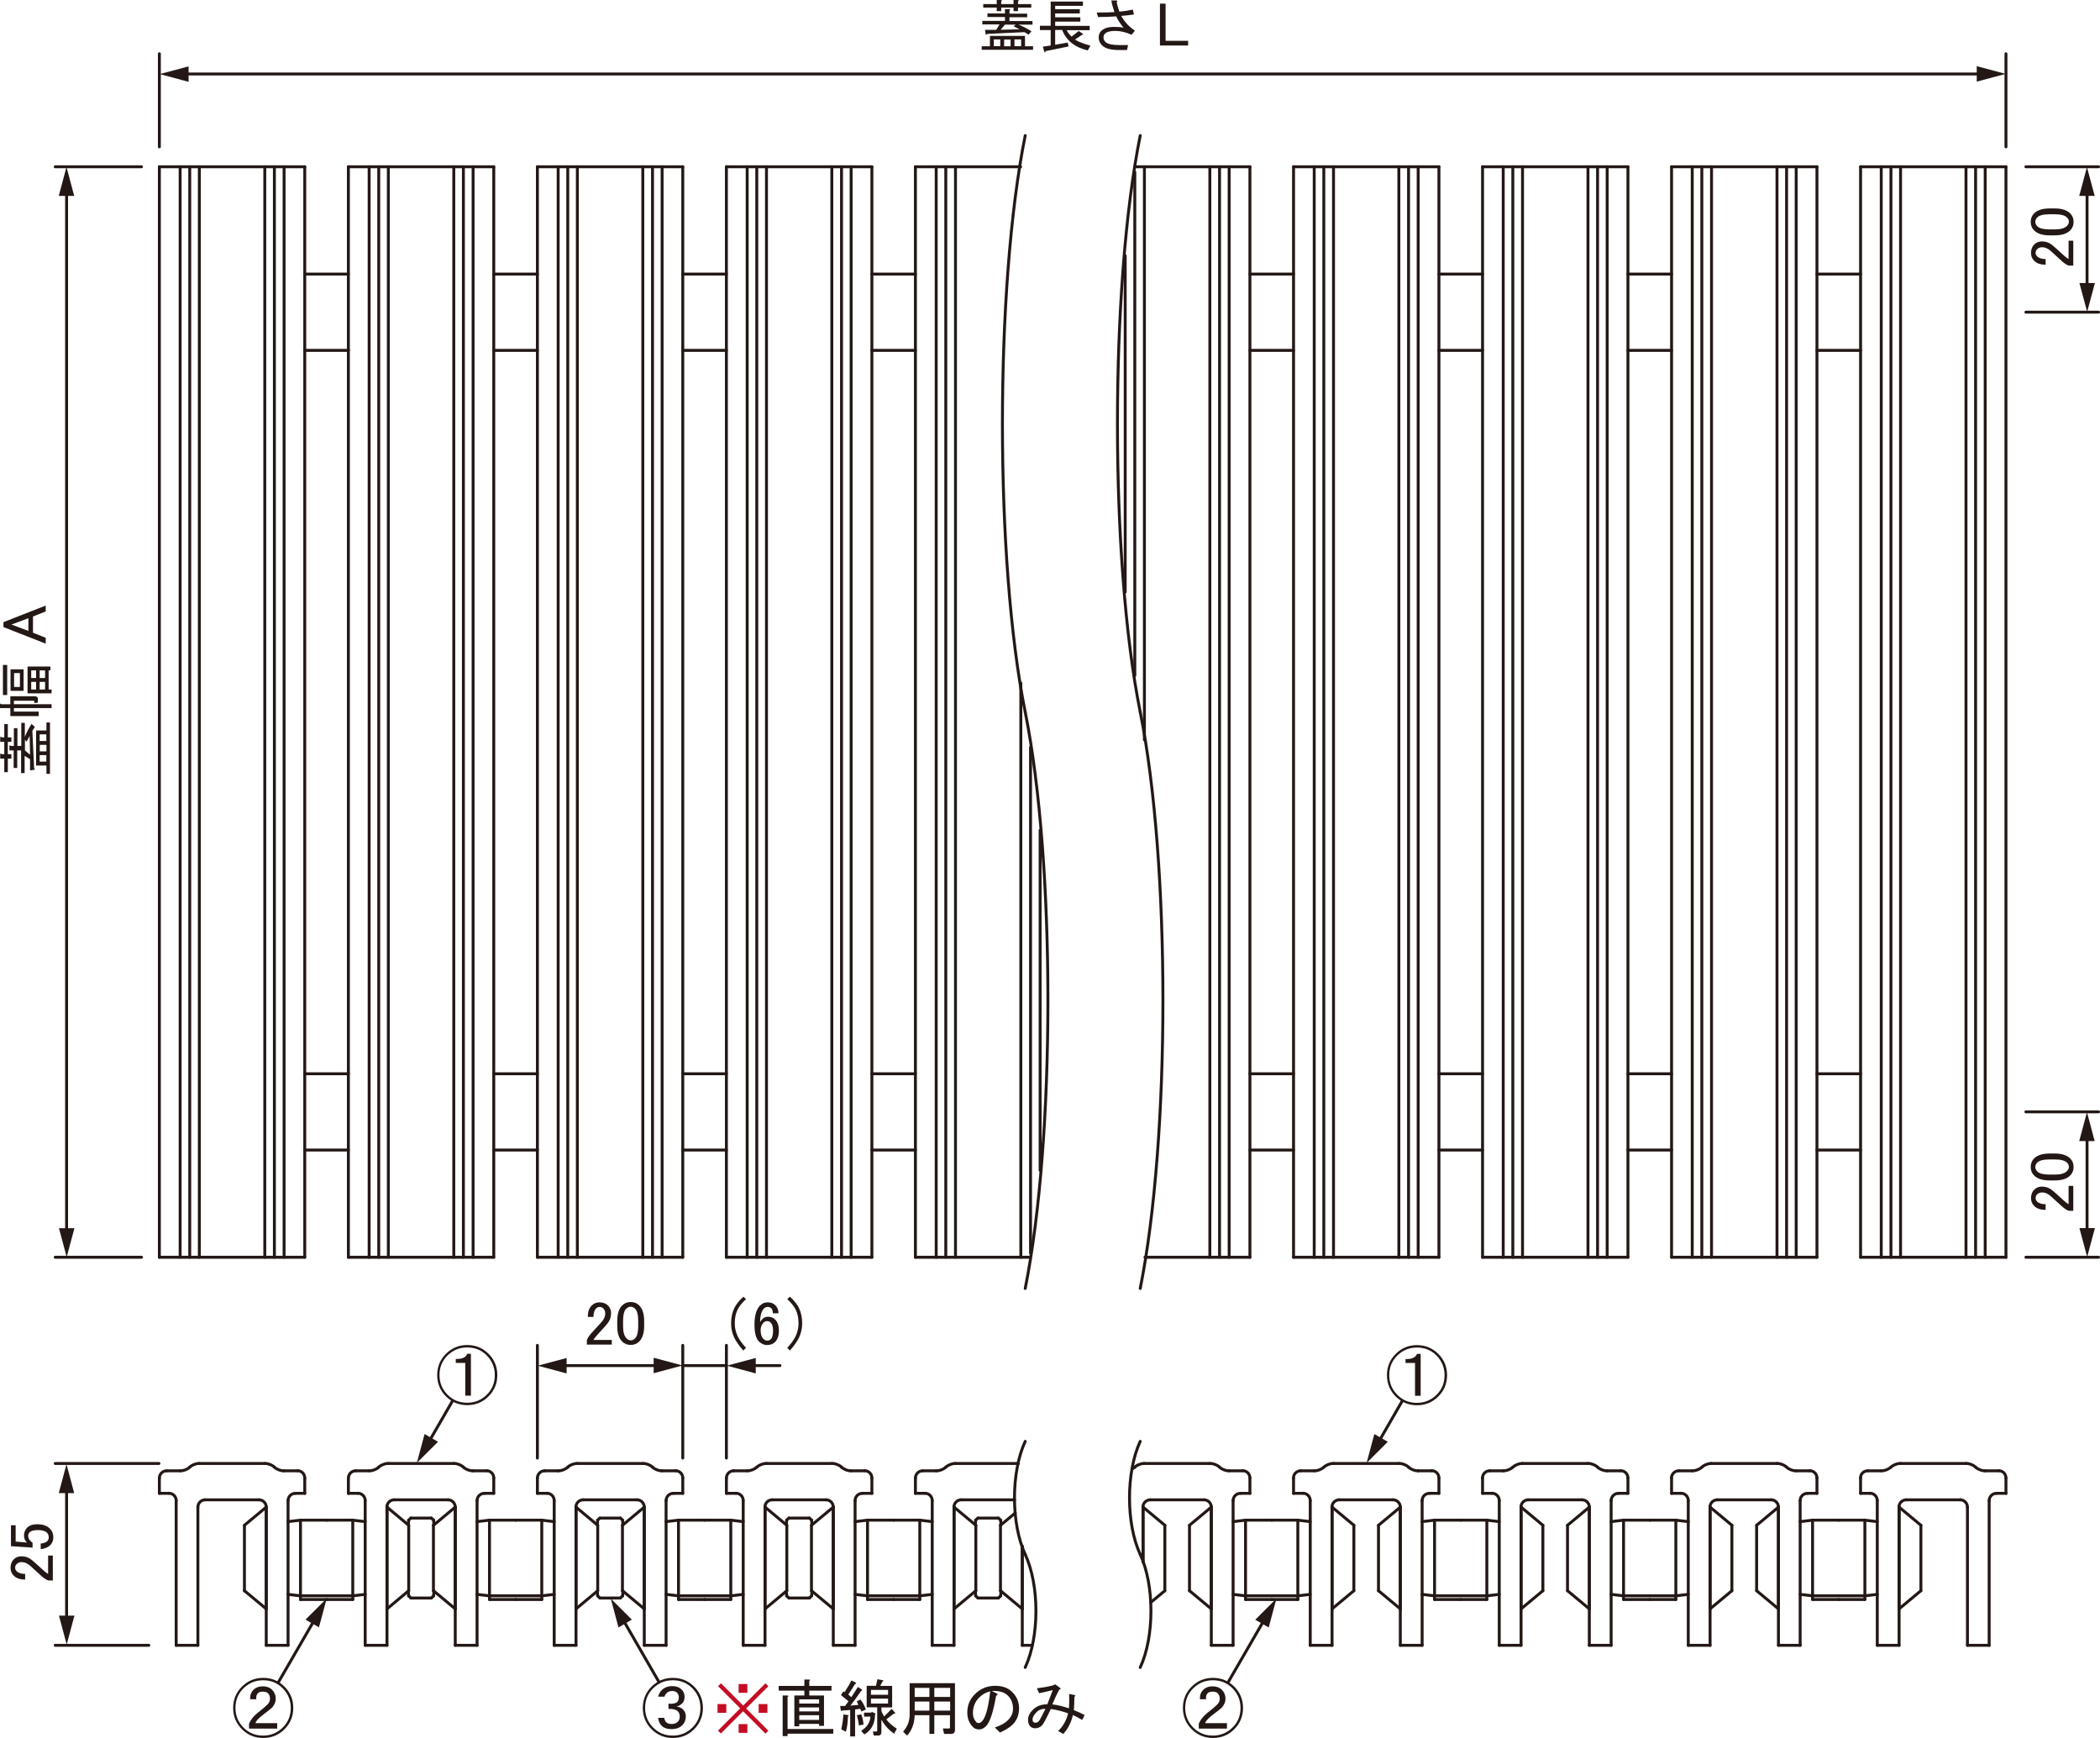 <?xml version="1.0" encoding="UTF-8"?>
<svg xmlns="http://www.w3.org/2000/svg" viewBox="0 0 201.21 166.52">
  <defs>
    <style>
      .cls-1 {
        fill: none;
        stroke: #231815;
        stroke-linecap: round;
        stroke-linejoin: round;
        stroke-width: .28px;
      }

      .cls-2 {
        fill: #c30d23;
      }

      .cls-3 {
        fill: #231815;
      }
    </style>
  </defs>
  <g id="L-1">
    <g id="LINE">
      <line class="cls-1" x1="15.27" y1="120.46" x2="15.27" y2="15.98"/>
    </g>
    <g id="LINE-2" data-name="LINE">
      <line class="cls-1" x1="15.27" y1="15.98" x2="29.2" y2="15.98"/>
    </g>
    <g id="LINE-3" data-name="LINE">
      <line class="cls-1" x1="29.2" y1="15.98" x2="29.2" y2="120.46"/>
    </g>
    <g id="LINE-4" data-name="LINE">
      <line class="cls-1" x1="29.2" y1="120.46" x2="15.27" y2="120.46"/>
    </g>
    <g id="LINE-5" data-name="LINE">
      <line class="cls-1" x1="19.1" y1="120.46" x2="19.1" y2="15.98"/>
    </g>
    <g id="LINE-6" data-name="LINE">
      <line class="cls-1" x1="17.26" y1="120.46" x2="17.26" y2="15.98"/>
    </g>
    <g id="LINE-7" data-name="LINE">
      <line class="cls-1" x1="18.18" y1="120.46" x2="18.18" y2="15.98"/>
    </g>
    <g id="LINE-8" data-name="LINE">
      <line class="cls-1" x1="25.37" y1="120.46" x2="25.37" y2="15.98"/>
    </g>
    <g id="LINE-9" data-name="LINE">
      <line class="cls-1" x1="27.22" y1="120.46" x2="27.22" y2="15.98"/>
    </g>
    <g id="LINE-10" data-name="LINE">
      <line class="cls-1" x1="26.29" y1="120.46" x2="26.29" y2="15.98"/>
    </g>
    <g id="LINE-11" data-name="LINE">
      <line class="cls-1" x1="87.71" y1="120.46" x2="87.71" y2="15.98"/>
    </g>
    <g id="LINE-12" data-name="LINE">
      <line class="cls-1" x1="87.71" y1="15.98" x2="97.79" y2="15.98"/>
    </g>
    <g id="LINE-13" data-name="LINE">
      <line class="cls-1" x1="98.68" y1="120.46" x2="87.71" y2="120.46"/>
    </g>
    <g id="LINE-14" data-name="LINE">
      <line class="cls-1" x1="91.55" y1="120.46" x2="91.55" y2="15.98"/>
    </g>
    <g id="LINE-15" data-name="LINE">
      <line class="cls-1" x1="89.7" y1="120.46" x2="89.7" y2="15.98"/>
    </g>
    <g id="LINE-16" data-name="LINE">
      <line class="cls-1" x1="90.62" y1="120.46" x2="90.62" y2="15.98"/>
    </g>
    <g id="LINE-17" data-name="LINE">
      <line class="cls-1" x1="119.76" y1="15.98" x2="119.76" y2="120.46"/>
    </g>
    <g id="LINE-18" data-name="LINE">
      <line class="cls-1" x1="108.81" y1="15.98" x2="119.76" y2="15.98"/>
    </g>
    <g id="LINE-19" data-name="LINE">
      <line class="cls-1" x1="119.76" y1="120.46" x2="109.7" y2="120.46"/>
    </g>
    <g id="LINE-20" data-name="LINE">
      <line class="cls-1" x1="115.92" y1="120.46" x2="115.92" y2="15.98"/>
    </g>
    <g id="LINE-21" data-name="LINE">
      <line class="cls-1" x1="117.77" y1="120.46" x2="117.77" y2="15.98"/>
    </g>
    <g id="LINE-22" data-name="LINE">
      <line class="cls-1" x1="116.85" y1="120.46" x2="116.85" y2="15.98"/>
    </g>
    <g id="LINE-23" data-name="LINE">
      <line class="cls-1" x1="29.2" y1="143.08" x2="29.2" y2="141.61"/>
    </g>
    <g id="ARC">
      <path class="cls-1" d="M29.2,141.61c0-.39-.31-.7-.7-.7h0"/>
    </g>
    <g id="ARC-2" data-name="ARC">
      <path class="cls-1" d="M26.29,140.57c-.21-.21-.63-.37-.92-.35"/>
    </g>
    <g id="ARC-3" data-name="ARC">
      <path class="cls-1" d="M26.29,140.57c.21.21.63.37.92.35"/>
    </g>
    <g id="LINE-24" data-name="LINE">
      <line class="cls-1" x1="28.51" y1="140.92" x2="27.22" y2="140.92"/>
    </g>
    <g id="LINE-25" data-name="LINE">
      <line class="cls-1" x1="15.27" y1="143.08" x2="15.27" y2="141.61"/>
    </g>
    <g id="ARC-4" data-name="ARC">
      <path class="cls-1" d="M15.97,140.92c-.38,0-.7.31-.7.7h0"/>
    </g>
    <g id="ARC-5" data-name="ARC">
      <path class="cls-1" d="M19.1,140.22c-.29-.02-.71.14-.92.35"/>
    </g>
    <g id="ARC-6" data-name="ARC">
      <path class="cls-1" d="M17.26,140.92c.29.02.71-.14.92-.35"/>
    </g>
    <g id="LINE-26" data-name="LINE">
      <line class="cls-1" x1="15.97" y1="140.92" x2="17.26" y2="140.92"/>
    </g>
    <g id="LINE-27" data-name="LINE">
      <line class="cls-1" x1="19.1" y1="140.22" x2="25.37" y2="140.22"/>
    </g>
    <g id="LINE-28" data-name="LINE">
      <line class="cls-1" x1="25.51" y1="157.64" x2="27.6" y2="157.64"/>
    </g>
    <g id="LINE-29" data-name="LINE">
      <line class="cls-1" x1="18.96" y1="157.64" x2="16.88" y2="157.64"/>
    </g>
    <g id="LINE-30" data-name="LINE">
      <line class="cls-1" x1="16.18" y1="143.08" x2="15.27" y2="143.08"/>
    </g>
    <g id="LINE-31" data-name="LINE">
      <line class="cls-1" x1="16.88" y1="157.64" x2="16.88" y2="143.77"/>
    </g>
    <g id="ARC-7" data-name="ARC">
      <path class="cls-1" d="M16.88,143.77c0-.38-.31-.7-.7-.7h0"/>
    </g>
    <g id="LINE-32" data-name="LINE">
      <line class="cls-1" x1="27.6" y1="157.64" x2="27.6" y2="143.77"/>
    </g>
    <g id="LINE-33" data-name="LINE">
      <line class="cls-1" x1="28.3" y1="143.08" x2="29.2" y2="143.08"/>
    </g>
    <g id="ARC-8" data-name="ARC">
      <path class="cls-1" d="M28.3,143.08c-.38,0-.7.31-.7.7h0"/>
    </g>
    <g id="LINE-34" data-name="LINE">
      <line class="cls-1" x1="18.96" y1="144.4" x2="18.96" y2="157.64"/>
    </g>
    <g id="ARC-9" data-name="ARC">
      <path class="cls-1" d="M19.66,143.7c-.38,0-.7.31-.7.7h0"/>
    </g>
    <g id="LINE-35" data-name="LINE">
      <line class="cls-1" x1="19.66" y1="143.7" x2="24.82" y2="143.7"/>
    </g>
    <g id="LINE-36" data-name="LINE">
      <line class="cls-1" x1="25.51" y1="144.4" x2="25.51" y2="157.64"/>
    </g>
    <g id="ARC-10" data-name="ARC">
      <path class="cls-1" d="M25.51,144.4c0-.38-.31-.7-.7-.7h0"/>
    </g>
    <g id="LINE-37" data-name="LINE">
      <line class="cls-1" x1="119.76" y1="143.08" x2="119.76" y2="141.61"/>
    </g>
    <g id="ARC-11" data-name="ARC">
      <path class="cls-1" d="M119.76,141.61c0-.39-.31-.7-.7-.7h0"/>
    </g>
    <g id="ARC-12" data-name="ARC">
      <path class="cls-1" d="M116.85,140.57c-.21-.21-.63-.37-.92-.35"/>
    </g>
    <g id="ARC-13" data-name="ARC">
      <path class="cls-1" d="M116.85,140.57c.21.21.63.37.92.35"/>
    </g>
    <g id="LINE-38" data-name="LINE">
      <line class="cls-1" x1="119.06" y1="140.92" x2="117.77" y2="140.92"/>
    </g>
    <g id="ARC-14" data-name="ARC">
      <path class="cls-1" d="M109.65,140.22c-.29-.02-.71.14-.92.35"/>
    </g>
    <g id="LINE-39" data-name="LINE">
      <line class="cls-1" x1="109.65" y1="140.22" x2="115.92" y2="140.22"/>
    </g>
    <g id="LINE-40" data-name="LINE">
      <line class="cls-1" x1="116.06" y1="157.64" x2="118.15" y2="157.64"/>
    </g>
    <g id="ARC-15" data-name="ARC">
      <path class="cls-1" d="M108.49,140.74c.07-.04.19-.12.25-.17"/>
    </g>
    <g id="LINE-41" data-name="LINE">
      <line class="cls-1" x1="109.52" y1="144.4" x2="109.52" y2="149.65"/>
    </g>
    <g id="ARC-16" data-name="ARC">
      <path class="cls-1" d="M110.21,143.7c-.38,0-.7.31-.7.7h0"/>
    </g>
    <g id="LINE-42" data-name="LINE">
      <line class="cls-1" x1="110.21" y1="143.7" x2="115.37" y2="143.7"/>
    </g>
    <g id="LINE-43" data-name="LINE">
      <line class="cls-1" x1="116.06" y1="144.4" x2="116.06" y2="157.64"/>
    </g>
    <g id="ARC-17" data-name="ARC">
      <path class="cls-1" d="M116.06,144.4c0-.38-.31-.7-.7-.7h0"/>
    </g>
    <g id="LINE-44" data-name="LINE">
      <line class="cls-1" x1="118.15" y1="157.64" x2="118.15" y2="143.77"/>
    </g>
    <g id="LINE-45" data-name="LINE">
      <line class="cls-1" x1="118.85" y1="143.08" x2="119.76" y2="143.08"/>
    </g>
    <g id="ARC-18" data-name="ARC">
      <path class="cls-1" d="M118.85,143.08c-.38,0-.7.31-.7.7h0"/>
    </g>
    <g id="LINE-46" data-name="LINE">
      <line class="cls-1" x1="87.71" y1="143.08" x2="87.71" y2="141.61"/>
    </g>
    <g id="ARC-19" data-name="ARC">
      <path class="cls-1" d="M88.41,140.92c-.38,0-.7.31-.7.7h0"/>
    </g>
    <g id="ARC-20" data-name="ARC">
      <path class="cls-1" d="M91.55,140.22c-.29-.02-.71.14-.92.35"/>
    </g>
    <g id="ARC-21" data-name="ARC">
      <path class="cls-1" d="M89.7,140.92c.29.02.71-.14.92-.35"/>
    </g>
    <g id="LINE-47" data-name="LINE">
      <line class="cls-1" x1="88.41" y1="140.92" x2="89.7" y2="140.92"/>
    </g>
    <g id="LINE-48" data-name="LINE">
      <line class="cls-1" x1="91.41" y1="157.64" x2="89.32" y2="157.64"/>
    </g>
    <g id="LINE-49" data-name="LINE">
      <line class="cls-1" x1="91.55" y1="140.22" x2="97.58" y2="140.22"/>
    </g>
    <g id="LINE-50" data-name="LINE">
      <line class="cls-1" x1="97.95" y1="148.15" x2="97.95" y2="157.64"/>
    </g>
    <g id="LINE-51" data-name="LINE">
      <line class="cls-1" x1="97.95" y1="157.64" x2="98.89" y2="157.64"/>
    </g>
    <g id="LINE-52" data-name="LINE">
      <line class="cls-1" x1="88.62" y1="143.08" x2="87.71" y2="143.08"/>
    </g>
    <g id="LINE-53" data-name="LINE">
      <line class="cls-1" x1="89.32" y1="157.64" x2="89.32" y2="143.77"/>
    </g>
    <g id="ARC-22" data-name="ARC">
      <path class="cls-1" d="M89.32,143.77c0-.38-.31-.7-.7-.7h0"/>
    </g>
    <g id="LINE-54" data-name="LINE">
      <line class="cls-1" x1="91.41" y1="144.4" x2="91.41" y2="157.64"/>
    </g>
    <g id="ARC-23" data-name="ARC">
      <path class="cls-1" d="M92.1,143.7c-.38,0-.7.31-.7.7h0"/>
    </g>
    <g id="LINE-55" data-name="LINE">
      <line class="cls-1" x1="92.1" y1="143.7" x2="97.21" y2="143.7"/>
    </g>
    <g id="LINE-56" data-name="LINE">
      <line class="cls-1" x1="33.38" y1="33.57" x2="29.2" y2="33.57"/>
    </g>
    <g id="LINE-57" data-name="LINE">
      <line class="cls-1" x1="51.49" y1="33.57" x2="47.31" y2="33.57"/>
    </g>
    <g id="LINE-58" data-name="LINE">
      <line class="cls-1" x1="69.6" y1="33.57" x2="65.42" y2="33.57"/>
    </g>
    <g id="LINE-59" data-name="LINE">
      <line class="cls-1" x1="33.38" y1="110.19" x2="29.2" y2="110.19"/>
    </g>
    <g id="LINE-60" data-name="LINE">
      <line class="cls-1" x1="51.49" y1="110.19" x2="47.31" y2="110.19"/>
    </g>
    <g id="LINE-61" data-name="LINE">
      <line class="cls-1" x1="69.6" y1="110.19" x2="65.42" y2="110.19"/>
    </g>
    <g id="LINE-62" data-name="LINE">
      <line class="cls-1" x1="33.38" y1="102.88" x2="29.2" y2="102.88"/>
    </g>
    <g id="LINE-63" data-name="LINE">
      <line class="cls-1" x1="51.49" y1="102.88" x2="47.31" y2="102.88"/>
    </g>
    <g id="LINE-64" data-name="LINE">
      <line class="cls-1" x1="69.6" y1="102.88" x2="65.42" y2="102.88"/>
    </g>
    <g id="LINE-65" data-name="LINE">
      <line class="cls-1" x1="33.38" y1="26.26" x2="29.2" y2="26.26"/>
    </g>
    <g id="LINE-66" data-name="LINE">
      <line class="cls-1" x1="51.49" y1="26.26" x2="47.31" y2="26.26"/>
    </g>
    <g id="LINE-67" data-name="LINE">
      <line class="cls-1" x1="69.6" y1="26.26" x2="65.42" y2="26.26"/>
    </g>
    <g id="LINE-68" data-name="LINE">
      <line class="cls-1" x1="142.05" y1="33.57" x2="137.87" y2="33.57"/>
    </g>
    <g id="LINE-69" data-name="LINE">
      <line class="cls-1" x1="160.16" y1="33.57" x2="155.98" y2="33.57"/>
    </g>
    <g id="LINE-70" data-name="LINE">
      <line class="cls-1" x1="178.27" y1="33.57" x2="174.09" y2="33.57"/>
    </g>
    <g id="LINE-71" data-name="LINE">
      <line class="cls-1" x1="142.05" y1="110.19" x2="137.87" y2="110.19"/>
    </g>
    <g id="LINE-72" data-name="LINE">
      <line class="cls-1" x1="160.16" y1="110.19" x2="155.98" y2="110.19"/>
    </g>
    <g id="LINE-73" data-name="LINE">
      <line class="cls-1" x1="178.27" y1="110.19" x2="174.09" y2="110.19"/>
    </g>
    <g id="LINE-74" data-name="LINE">
      <line class="cls-1" x1="142.05" y1="102.88" x2="137.87" y2="102.88"/>
    </g>
    <g id="LINE-75" data-name="LINE">
      <line class="cls-1" x1="160.16" y1="102.88" x2="155.98" y2="102.88"/>
    </g>
    <g id="LINE-76" data-name="LINE">
      <line class="cls-1" x1="178.27" y1="102.88" x2="174.09" y2="102.88"/>
    </g>
    <g id="LINE-77" data-name="LINE">
      <line class="cls-1" x1="142.05" y1="26.26" x2="137.87" y2="26.26"/>
    </g>
    <g id="LINE-78" data-name="LINE">
      <line class="cls-1" x1="160.16" y1="26.26" x2="155.98" y2="26.26"/>
    </g>
    <g id="LINE-79" data-name="LINE">
      <line class="cls-1" x1="178.27" y1="26.26" x2="174.09" y2="26.26"/>
    </g>
    <g id="LINE-80" data-name="LINE">
      <line class="cls-1" x1="47.31" y1="120.46" x2="47.31" y2="15.98"/>
    </g>
    <g id="LINE-81" data-name="LINE">
      <line class="cls-1" x1="47.31" y1="15.98" x2="33.38" y2="15.98"/>
    </g>
    <g id="LINE-82" data-name="LINE">
      <line class="cls-1" x1="33.38" y1="15.98" x2="33.38" y2="120.46"/>
    </g>
    <g id="LINE-83" data-name="LINE">
      <line class="cls-1" x1="33.38" y1="120.46" x2="47.31" y2="120.46"/>
    </g>
    <g id="LINE-84" data-name="LINE">
      <line class="cls-1" x1="43.48" y1="120.46" x2="43.48" y2="15.98"/>
    </g>
    <g id="LINE-85" data-name="LINE">
      <line class="cls-1" x1="45.33" y1="120.46" x2="45.33" y2="15.98"/>
    </g>
    <g id="LINE-86" data-name="LINE">
      <line class="cls-1" x1="44.4" y1="120.46" x2="44.4" y2="15.98"/>
    </g>
    <g id="LINE-87" data-name="LINE">
      <line class="cls-1" x1="37.21" y1="120.46" x2="37.21" y2="15.98"/>
    </g>
    <g id="LINE-88" data-name="LINE">
      <line class="cls-1" x1="35.37" y1="120.46" x2="35.37" y2="15.98"/>
    </g>
    <g id="LINE-89" data-name="LINE">
      <line class="cls-1" x1="36.29" y1="120.46" x2="36.29" y2="15.98"/>
    </g>
    <g id="LINE-90" data-name="LINE">
      <line class="cls-1" x1="83.54" y1="120.46" x2="83.54" y2="15.98"/>
    </g>
    <g id="LINE-91" data-name="LINE">
      <line class="cls-1" x1="83.54" y1="15.98" x2="69.6" y2="15.98"/>
    </g>
    <g id="LINE-92" data-name="LINE">
      <line class="cls-1" x1="69.6" y1="15.98" x2="69.6" y2="120.46"/>
    </g>
    <g id="LINE-93" data-name="LINE">
      <line class="cls-1" x1="69.6" y1="120.46" x2="83.54" y2="120.46"/>
    </g>
    <g id="LINE-94" data-name="LINE">
      <line class="cls-1" x1="79.7" y1="120.46" x2="79.7" y2="15.98"/>
    </g>
    <g id="LINE-95" data-name="LINE">
      <line class="cls-1" x1="81.55" y1="120.46" x2="81.55" y2="15.98"/>
    </g>
    <g id="LINE-96" data-name="LINE">
      <line class="cls-1" x1="80.63" y1="120.46" x2="80.63" y2="15.98"/>
    </g>
    <g id="LINE-97" data-name="LINE">
      <line class="cls-1" x1="73.44" y1="120.46" x2="73.44" y2="15.98"/>
    </g>
    <g id="LINE-98" data-name="LINE">
      <line class="cls-1" x1="71.59" y1="120.46" x2="71.59" y2="15.98"/>
    </g>
    <g id="LINE-99" data-name="LINE">
      <line class="cls-1" x1="72.51" y1="120.46" x2="72.51" y2="15.98"/>
    </g>
    <g id="LINE-100" data-name="LINE">
      <line class="cls-1" x1="51.49" y1="120.46" x2="51.49" y2="15.98"/>
    </g>
    <g id="LINE-101" data-name="LINE">
      <line class="cls-1" x1="51.49" y1="15.98" x2="65.42" y2="15.98"/>
    </g>
    <g id="LINE-102" data-name="LINE">
      <line class="cls-1" x1="65.42" y1="15.98" x2="65.42" y2="120.46"/>
    </g>
    <g id="LINE-103" data-name="LINE">
      <line class="cls-1" x1="65.42" y1="120.46" x2="51.49" y2="120.46"/>
    </g>
    <g id="LINE-104" data-name="LINE">
      <line class="cls-1" x1="55.32" y1="120.46" x2="55.32" y2="15.98"/>
    </g>
    <g id="LINE-105" data-name="LINE">
      <line class="cls-1" x1="53.48" y1="120.46" x2="53.48" y2="15.98"/>
    </g>
    <g id="LINE-106" data-name="LINE">
      <line class="cls-1" x1="54.4" y1="120.46" x2="54.4" y2="15.98"/>
    </g>
    <g id="LINE-107" data-name="LINE">
      <line class="cls-1" x1="61.59" y1="120.46" x2="61.59" y2="15.98"/>
    </g>
    <g id="LINE-108" data-name="LINE">
      <line class="cls-1" x1="63.44" y1="120.46" x2="63.44" y2="15.98"/>
    </g>
    <g id="LINE-109" data-name="LINE">
      <line class="cls-1" x1="62.52" y1="120.46" x2="62.52" y2="15.98"/>
    </g>
    <g id="LINE-110" data-name="LINE">
      <line class="cls-1" x1="192.2" y1="120.46" x2="192.2" y2="15.98"/>
    </g>
    <g id="LINE-111" data-name="LINE">
      <line class="cls-1" x1="192.2" y1="15.98" x2="178.27" y2="15.98"/>
    </g>
    <g id="LINE-112" data-name="LINE">
      <line class="cls-1" x1="178.27" y1="15.98" x2="178.27" y2="120.46"/>
    </g>
    <g id="LINE-113" data-name="LINE">
      <line class="cls-1" x1="178.27" y1="120.46" x2="192.2" y2="120.46"/>
    </g>
    <g id="LINE-114" data-name="LINE">
      <line class="cls-1" x1="188.37" y1="120.46" x2="188.37" y2="15.98"/>
    </g>
    <g id="LINE-115" data-name="LINE">
      <line class="cls-1" x1="190.21" y1="120.46" x2="190.21" y2="15.98"/>
    </g>
    <g id="LINE-116" data-name="LINE">
      <line class="cls-1" x1="189.29" y1="120.46" x2="189.29" y2="15.98"/>
    </g>
    <g id="LINE-117" data-name="LINE">
      <line class="cls-1" x1="182.1" y1="120.46" x2="182.1" y2="15.98"/>
    </g>
    <g id="LINE-118" data-name="LINE">
      <line class="cls-1" x1="180.25" y1="120.46" x2="180.25" y2="15.98"/>
    </g>
    <g id="LINE-119" data-name="LINE">
      <line class="cls-1" x1="181.18" y1="120.46" x2="181.18" y2="15.98"/>
    </g>
    <g id="LINE-120" data-name="LINE">
      <line class="cls-1" x1="160.16" y1="120.46" x2="160.16" y2="15.98"/>
    </g>
    <g id="LINE-121" data-name="LINE">
      <line class="cls-1" x1="160.16" y1="15.98" x2="174.09" y2="15.98"/>
    </g>
    <g id="LINE-122" data-name="LINE">
      <line class="cls-1" x1="174.09" y1="15.98" x2="174.09" y2="120.46"/>
    </g>
    <g id="LINE-123" data-name="LINE">
      <line class="cls-1" x1="174.09" y1="120.46" x2="160.16" y2="120.46"/>
    </g>
    <g id="LINE-124" data-name="LINE">
      <line class="cls-1" x1="163.99" y1="120.46" x2="163.99" y2="15.98"/>
    </g>
    <g id="LINE-125" data-name="LINE">
      <line class="cls-1" x1="162.14" y1="120.46" x2="162.14" y2="15.98"/>
    </g>
    <g id="LINE-126" data-name="LINE">
      <line class="cls-1" x1="163.06" y1="120.46" x2="163.06" y2="15.98"/>
    </g>
    <g id="LINE-127" data-name="LINE">
      <line class="cls-1" x1="170.26" y1="120.46" x2="170.26" y2="15.98"/>
    </g>
    <g id="LINE-128" data-name="LINE">
      <line class="cls-1" x1="172.1" y1="120.46" x2="172.1" y2="15.98"/>
    </g>
    <g id="LINE-129" data-name="LINE">
      <line class="cls-1" x1="171.18" y1="120.46" x2="171.18" y2="15.98"/>
    </g>
    <g id="LINE-130" data-name="LINE">
      <line class="cls-1" x1="123.94" y1="120.46" x2="123.94" y2="15.98"/>
    </g>
    <g id="LINE-131" data-name="LINE">
      <line class="cls-1" x1="123.94" y1="15.98" x2="137.87" y2="15.98"/>
    </g>
    <g id="LINE-132" data-name="LINE">
      <line class="cls-1" x1="137.87" y1="15.98" x2="137.87" y2="120.46"/>
    </g>
    <g id="LINE-133" data-name="LINE">
      <line class="cls-1" x1="137.87" y1="120.46" x2="123.94" y2="120.46"/>
    </g>
    <g id="LINE-134" data-name="LINE">
      <line class="cls-1" x1="127.77" y1="120.46" x2="127.77" y2="15.98"/>
    </g>
    <g id="LINE-135" data-name="LINE">
      <line class="cls-1" x1="125.92" y1="120.46" x2="125.92" y2="15.98"/>
    </g>
    <g id="LINE-136" data-name="LINE">
      <line class="cls-1" x1="126.84" y1="120.46" x2="126.84" y2="15.98"/>
    </g>
    <g id="LINE-137" data-name="LINE">
      <line class="cls-1" x1="134.03" y1="120.46" x2="134.03" y2="15.98"/>
    </g>
    <g id="LINE-138" data-name="LINE">
      <line class="cls-1" x1="135.88" y1="120.46" x2="135.88" y2="15.98"/>
    </g>
    <g id="LINE-139" data-name="LINE">
      <line class="cls-1" x1="134.96" y1="120.46" x2="134.96" y2="15.98"/>
    </g>
    <g id="LINE-140" data-name="LINE">
      <line class="cls-1" x1="155.98" y1="120.46" x2="155.98" y2="15.98"/>
    </g>
    <g id="LINE-141" data-name="LINE">
      <line class="cls-1" x1="155.98" y1="15.98" x2="142.05" y2="15.98"/>
    </g>
    <g id="LINE-142" data-name="LINE">
      <line class="cls-1" x1="142.05" y1="15.98" x2="142.05" y2="120.46"/>
    </g>
    <g id="LINE-143" data-name="LINE">
      <line class="cls-1" x1="142.05" y1="120.46" x2="155.98" y2="120.46"/>
    </g>
    <g id="LINE-144" data-name="LINE">
      <line class="cls-1" x1="152.15" y1="120.46" x2="152.15" y2="15.98"/>
    </g>
    <g id="LINE-145" data-name="LINE">
      <line class="cls-1" x1="153.99" y1="120.46" x2="153.99" y2="15.98"/>
    </g>
    <g id="LINE-146" data-name="LINE">
      <line class="cls-1" x1="153.07" y1="120.46" x2="153.07" y2="15.98"/>
    </g>
    <g id="LINE-147" data-name="LINE">
      <line class="cls-1" x1="145.88" y1="120.46" x2="145.88" y2="15.98"/>
    </g>
    <g id="LINE-148" data-name="LINE">
      <line class="cls-1" x1="144.03" y1="120.46" x2="144.03" y2="15.98"/>
    </g>
    <g id="LINE-149" data-name="LINE">
      <line class="cls-1" x1="144.95" y1="120.46" x2="144.95" y2="15.98"/>
    </g>
    <g id="LINE-150" data-name="LINE">
      <line class="cls-1" x1="33.38" y1="143.08" x2="33.38" y2="141.61"/>
    </g>
    <g id="ARC-24" data-name="ARC">
      <path class="cls-1" d="M34.08,140.92c-.38,0-.7.31-.7.7h0"/>
    </g>
    <g id="ARC-25" data-name="ARC">
      <path class="cls-1" d="M37.21,140.22c-.29-.02-.71.14-.92.35"/>
    </g>
    <g id="ARC-26" data-name="ARC">
      <path class="cls-1" d="M35.37,140.92c.29.02.71-.14.92-.35"/>
    </g>
    <g id="LINE-151" data-name="LINE">
      <line class="cls-1" x1="34.08" y1="140.92" x2="35.37" y2="140.92"/>
    </g>
    <g id="LINE-152" data-name="LINE">
      <line class="cls-1" x1="47.31" y1="143.08" x2="47.31" y2="141.61"/>
    </g>
    <g id="ARC-27" data-name="ARC">
      <path class="cls-1" d="M47.31,141.61c0-.39-.31-.7-.7-.7h0"/>
    </g>
    <g id="ARC-28" data-name="ARC">
      <path class="cls-1" d="M44.4,140.57c-.21-.21-.63-.37-.92-.35"/>
    </g>
    <g id="ARC-29" data-name="ARC">
      <path class="cls-1" d="M44.4,140.57c.21.21.63.37.92.35"/>
    </g>
    <g id="LINE-153" data-name="LINE">
      <line class="cls-1" x1="46.62" y1="140.92" x2="45.33" y2="140.92"/>
    </g>
    <g id="LINE-154" data-name="LINE">
      <line class="cls-1" x1="43.48" y1="140.22" x2="37.21" y2="140.22"/>
    </g>
    <g id="LINE-155" data-name="LINE">
      <line class="cls-1" x1="37.08" y1="157.64" x2="34.99" y2="157.64"/>
    </g>
    <g id="LINE-156" data-name="LINE">
      <line class="cls-1" x1="43.62" y1="157.64" x2="45.71" y2="157.64"/>
    </g>
    <g id="LINE-157" data-name="LINE">
      <line class="cls-1" x1="46.41" y1="143.08" x2="47.31" y2="143.08"/>
    </g>
    <g id="LINE-158" data-name="LINE">
      <line class="cls-1" x1="45.71" y1="157.64" x2="45.71" y2="143.77"/>
    </g>
    <g id="ARC-30" data-name="ARC">
      <path class="cls-1" d="M46.41,143.08c-.38,0-.7.31-.7.7h0"/>
    </g>
    <g id="LINE-159" data-name="LINE">
      <line class="cls-1" x1="34.99" y1="157.64" x2="34.99" y2="143.77"/>
    </g>
    <g id="LINE-160" data-name="LINE">
      <line class="cls-1" x1="34.29" y1="143.08" x2="33.38" y2="143.08"/>
    </g>
    <g id="ARC-31" data-name="ARC">
      <path class="cls-1" d="M34.99,143.77c0-.38-.31-.7-.7-.7h0"/>
    </g>
    <g id="LINE-161" data-name="LINE">
      <line class="cls-1" x1="43.62" y1="144.4" x2="43.62" y2="157.64"/>
    </g>
    <g id="ARC-32" data-name="ARC">
      <path class="cls-1" d="M43.62,144.4c0-.38-.31-.7-.7-.7h0"/>
    </g>
    <g id="LINE-162" data-name="LINE">
      <line class="cls-1" x1="42.93" y1="143.7" x2="37.77" y2="143.7"/>
    </g>
    <g id="LINE-163" data-name="LINE">
      <line class="cls-1" x1="37.08" y1="144.4" x2="37.08" y2="157.64"/>
    </g>
    <g id="ARC-33" data-name="ARC">
      <path class="cls-1" d="M37.77,143.7c-.38,0-.7.31-.7.7h0"/>
    </g>
    <g id="LINE-164" data-name="LINE">
      <line class="cls-1" x1="65.42" y1="143.08" x2="65.42" y2="141.61"/>
    </g>
    <g id="ARC-34" data-name="ARC">
      <path class="cls-1" d="M65.42,141.61c0-.39-.31-.7-.7-.7h0"/>
    </g>
    <g id="ARC-35" data-name="ARC">
      <path class="cls-1" d="M62.52,140.57c-.21-.21-.63-.37-.92-.35"/>
    </g>
    <g id="ARC-36" data-name="ARC">
      <path class="cls-1" d="M62.52,140.57c.21.21.63.37.92.35"/>
    </g>
    <g id="LINE-165" data-name="LINE">
      <line class="cls-1" x1="64.73" y1="140.92" x2="63.44" y2="140.92"/>
    </g>
    <g id="LINE-166" data-name="LINE">
      <line class="cls-1" x1="51.49" y1="143.08" x2="51.49" y2="141.61"/>
    </g>
    <g id="ARC-37" data-name="ARC">
      <path class="cls-1" d="M52.19,140.92c-.38,0-.7.31-.7.7h0"/>
    </g>
    <g id="ARC-38" data-name="ARC">
      <path class="cls-1" d="M55.32,140.22c-.29-.02-.71.14-.92.35"/>
    </g>
    <g id="ARC-39" data-name="ARC">
      <path class="cls-1" d="M53.48,140.92c.29.02.71-.14.92-.35"/>
    </g>
    <g id="LINE-167" data-name="LINE">
      <line class="cls-1" x1="52.19" y1="140.92" x2="53.48" y2="140.92"/>
    </g>
    <g id="LINE-168" data-name="LINE">
      <line class="cls-1" x1="55.32" y1="140.22" x2="61.59" y2="140.22"/>
    </g>
    <g id="LINE-169" data-name="LINE">
      <line class="cls-1" x1="61.73" y1="157.64" x2="63.82" y2="157.64"/>
    </g>
    <g id="LINE-170" data-name="LINE">
      <line class="cls-1" x1="55.19" y1="157.64" x2="53.1" y2="157.64"/>
    </g>
    <g id="LINE-171" data-name="LINE">
      <line class="cls-1" x1="52.4" y1="143.08" x2="51.49" y2="143.08"/>
    </g>
    <g id="LINE-172" data-name="LINE">
      <line class="cls-1" x1="53.1" y1="157.64" x2="53.1" y2="143.77"/>
    </g>
    <g id="ARC-40" data-name="ARC">
      <path class="cls-1" d="M53.1,143.77c0-.38-.31-.7-.7-.7h0"/>
    </g>
    <g id="LINE-173" data-name="LINE">
      <line class="cls-1" x1="63.82" y1="157.64" x2="63.82" y2="143.77"/>
    </g>
    <g id="LINE-174" data-name="LINE">
      <line class="cls-1" x1="64.52" y1="143.08" x2="65.42" y2="143.08"/>
    </g>
    <g id="ARC-41" data-name="ARC">
      <path class="cls-1" d="M64.52,143.08c-.38,0-.7.31-.7.7h0"/>
    </g>
    <g id="LINE-175" data-name="LINE">
      <line class="cls-1" x1="55.19" y1="144.4" x2="55.19" y2="157.64"/>
    </g>
    <g id="ARC-42" data-name="ARC">
      <path class="cls-1" d="M55.88,143.7c-.38,0-.7.31-.7.7h0"/>
    </g>
    <g id="LINE-176" data-name="LINE">
      <line class="cls-1" x1="55.88" y1="143.7" x2="61.04" y2="143.7"/>
    </g>
    <g id="LINE-177" data-name="LINE">
      <line class="cls-1" x1="61.73" y1="144.4" x2="61.73" y2="157.64"/>
    </g>
    <g id="ARC-43" data-name="ARC">
      <path class="cls-1" d="M61.73,144.4c0-.38-.31-.7-.7-.7h0"/>
    </g>
    <g id="LINE-178" data-name="LINE">
      <line class="cls-1" x1="69.6" y1="143.08" x2="69.6" y2="141.61"/>
    </g>
    <g id="ARC-44" data-name="ARC">
      <path class="cls-1" d="M70.3,140.92c-.38,0-.7.31-.7.7h0"/>
    </g>
    <g id="ARC-45" data-name="ARC">
      <path class="cls-1" d="M73.44,140.22c-.29-.02-.71.14-.92.35"/>
    </g>
    <g id="ARC-46" data-name="ARC">
      <path class="cls-1" d="M71.59,140.92c.29.02.71-.14.92-.35"/>
    </g>
    <g id="LINE-179" data-name="LINE">
      <line class="cls-1" x1="70.3" y1="140.92" x2="71.59" y2="140.92"/>
    </g>
    <g id="LINE-180" data-name="LINE">
      <line class="cls-1" x1="83.54" y1="143.08" x2="83.54" y2="141.61"/>
    </g>
    <g id="ARC-47" data-name="ARC">
      <path class="cls-1" d="M83.54,141.61c0-.39-.31-.7-.7-.7h0"/>
    </g>
    <g id="ARC-48" data-name="ARC">
      <path class="cls-1" d="M80.63,140.57c-.21-.21-.63-.37-.92-.35"/>
    </g>
    <g id="ARC-49" data-name="ARC">
      <path class="cls-1" d="M80.63,140.57c.21.21.63.37.92.35"/>
    </g>
    <g id="LINE-181" data-name="LINE">
      <line class="cls-1" x1="82.84" y1="140.92" x2="81.55" y2="140.92"/>
    </g>
    <g id="LINE-182" data-name="LINE">
      <line class="cls-1" x1="79.7" y1="140.22" x2="73.44" y2="140.22"/>
    </g>
    <g id="LINE-183" data-name="LINE">
      <line class="cls-1" x1="73.3" y1="157.64" x2="71.21" y2="157.64"/>
    </g>
    <g id="LINE-184" data-name="LINE">
      <line class="cls-1" x1="79.84" y1="157.64" x2="81.93" y2="157.64"/>
    </g>
    <g id="LINE-185" data-name="LINE">
      <line class="cls-1" x1="82.63" y1="143.08" x2="83.54" y2="143.08"/>
    </g>
    <g id="LINE-186" data-name="LINE">
      <line class="cls-1" x1="81.93" y1="157.64" x2="81.93" y2="143.77"/>
    </g>
    <g id="ARC-50" data-name="ARC">
      <path class="cls-1" d="M82.63,143.08c-.39,0-.7.31-.7.7h0"/>
    </g>
    <g id="LINE-187" data-name="LINE">
      <line class="cls-1" x1="71.21" y1="157.64" x2="71.21" y2="143.77"/>
    </g>
    <g id="LINE-188" data-name="LINE">
      <line class="cls-1" x1="70.51" y1="143.08" x2="69.6" y2="143.08"/>
    </g>
    <g id="ARC-51" data-name="ARC">
      <path class="cls-1" d="M71.21,143.77c0-.38-.31-.7-.7-.7h0"/>
    </g>
    <g id="LINE-189" data-name="LINE">
      <line class="cls-1" x1="79.84" y1="144.4" x2="79.84" y2="157.64"/>
    </g>
    <g id="ARC-52" data-name="ARC">
      <path class="cls-1" d="M79.84,144.4c0-.38-.31-.7-.7-.7h0"/>
    </g>
    <g id="LINE-190" data-name="LINE">
      <line class="cls-1" x1="79.15" y1="143.7" x2="73.99" y2="143.7"/>
    </g>
    <g id="LINE-191" data-name="LINE">
      <line class="cls-1" x1="73.3" y1="144.4" x2="73.3" y2="157.64"/>
    </g>
    <g id="ARC-53" data-name="ARC">
      <path class="cls-1" d="M73.99,143.7c-.38,0-.7.31-.7.7h0"/>
    </g>
    <g id="LINE-192" data-name="LINE">
      <line class="cls-1" x1="137.87" y1="143.08" x2="137.87" y2="141.61"/>
    </g>
    <g id="ARC-54" data-name="ARC">
      <path class="cls-1" d="M137.87,141.61c0-.39-.31-.7-.7-.7h0"/>
    </g>
    <g id="ARC-55" data-name="ARC">
      <path class="cls-1" d="M134.96,140.57c-.21-.21-.63-.37-.92-.35"/>
    </g>
    <g id="ARC-56" data-name="ARC">
      <path class="cls-1" d="M134.96,140.57c.21.21.63.37.92.35"/>
    </g>
    <g id="LINE-193" data-name="LINE">
      <line class="cls-1" x1="137.17" y1="140.92" x2="135.88" y2="140.92"/>
    </g>
    <g id="LINE-194" data-name="LINE">
      <line class="cls-1" x1="123.94" y1="143.08" x2="123.94" y2="141.61"/>
    </g>
    <g id="ARC-57" data-name="ARC">
      <path class="cls-1" d="M124.63,140.92c-.38,0-.7.31-.7.7h0"/>
    </g>
    <g id="ARC-58" data-name="ARC">
      <path class="cls-1" d="M127.77,140.22c-.29-.02-.71.14-.92.35"/>
    </g>
    <g id="ARC-59" data-name="ARC">
      <path class="cls-1" d="M125.92,140.92c.29.02.71-.14.92-.35"/>
    </g>
    <g id="LINE-195" data-name="LINE">
      <line class="cls-1" x1="124.63" y1="140.92" x2="125.92" y2="140.92"/>
    </g>
    <g id="LINE-196" data-name="LINE">
      <line class="cls-1" x1="127.77" y1="140.22" x2="134.03" y2="140.22"/>
    </g>
    <g id="LINE-197" data-name="LINE">
      <line class="cls-1" x1="134.17" y1="157.64" x2="136.26" y2="157.64"/>
    </g>
    <g id="LINE-198" data-name="LINE">
      <line class="cls-1" x1="127.63" y1="157.64" x2="125.54" y2="157.64"/>
    </g>
    <g id="LINE-199" data-name="LINE">
      <line class="cls-1" x1="124.84" y1="143.08" x2="123.94" y2="143.08"/>
    </g>
    <g id="LINE-200" data-name="LINE">
      <line class="cls-1" x1="125.54" y1="157.64" x2="125.54" y2="143.77"/>
    </g>
    <g id="ARC-60" data-name="ARC">
      <path class="cls-1" d="M125.54,143.77c0-.38-.31-.7-.7-.7h0"/>
    </g>
    <g id="LINE-201" data-name="LINE">
      <line class="cls-1" x1="136.26" y1="157.64" x2="136.26" y2="143.77"/>
    </g>
    <g id="LINE-202" data-name="LINE">
      <line class="cls-1" x1="136.96" y1="143.08" x2="137.87" y2="143.08"/>
    </g>
    <g id="ARC-61" data-name="ARC">
      <path class="cls-1" d="M136.96,143.08c-.39,0-.7.31-.7.7h0"/>
    </g>
    <g id="LINE-203" data-name="LINE">
      <line class="cls-1" x1="127.63" y1="144.4" x2="127.63" y2="157.64"/>
    </g>
    <g id="ARC-62" data-name="ARC">
      <path class="cls-1" d="M128.32,143.7c-.38,0-.7.31-.7.7h0"/>
    </g>
    <g id="LINE-204" data-name="LINE">
      <line class="cls-1" x1="128.32" y1="143.7" x2="133.48" y2="143.7"/>
    </g>
    <g id="LINE-205" data-name="LINE">
      <line class="cls-1" x1="134.17" y1="144.4" x2="134.17" y2="157.64"/>
    </g>
    <g id="ARC-63" data-name="ARC">
      <path class="cls-1" d="M134.17,144.4c0-.38-.31-.7-.7-.7h0"/>
    </g>
    <g id="LINE-206" data-name="LINE">
      <line class="cls-1" x1="142.05" y1="143.08" x2="142.05" y2="141.61"/>
    </g>
    <g id="ARC-64" data-name="ARC">
      <path class="cls-1" d="M142.74,140.92c-.39,0-.7.31-.7.7h0"/>
    </g>
    <g id="ARC-65" data-name="ARC">
      <path class="cls-1" d="M145.88,140.22c-.29-.02-.71.14-.92.35"/>
    </g>
    <g id="ARC-66" data-name="ARC">
      <path class="cls-1" d="M144.03,140.92c.29.02.71-.14.92-.35"/>
    </g>
    <g id="LINE-207" data-name="LINE">
      <line class="cls-1" x1="142.74" y1="140.92" x2="144.03" y2="140.92"/>
    </g>
    <g id="LINE-208" data-name="LINE">
      <line class="cls-1" x1="155.98" y1="143.08" x2="155.98" y2="141.61"/>
    </g>
    <g id="ARC-67" data-name="ARC">
      <path class="cls-1" d="M155.98,141.61c0-.39-.31-.7-.7-.7h0"/>
    </g>
    <g id="ARC-68" data-name="ARC">
      <path class="cls-1" d="M153.07,140.57c-.21-.21-.63-.37-.92-.35"/>
    </g>
    <g id="ARC-69" data-name="ARC">
      <path class="cls-1" d="M153.07,140.57c.21.21.63.37.92.35"/>
    </g>
    <g id="LINE-209" data-name="LINE">
      <line class="cls-1" x1="155.28" y1="140.92" x2="153.99" y2="140.92"/>
    </g>
    <g id="LINE-210" data-name="LINE">
      <line class="cls-1" x1="152.15" y1="140.22" x2="145.88" y2="140.22"/>
    </g>
    <g id="LINE-211" data-name="LINE">
      <line class="cls-1" x1="145.74" y1="157.64" x2="143.65" y2="157.64"/>
    </g>
    <g id="LINE-212" data-name="LINE">
      <line class="cls-1" x1="152.28" y1="157.64" x2="154.37" y2="157.64"/>
    </g>
    <g id="LINE-213" data-name="LINE">
      <line class="cls-1" x1="155.07" y1="143.08" x2="155.98" y2="143.08"/>
    </g>
    <g id="LINE-214" data-name="LINE">
      <line class="cls-1" x1="154.37" y1="157.64" x2="154.37" y2="143.77"/>
    </g>
    <g id="ARC-70" data-name="ARC">
      <path class="cls-1" d="M155.07,143.08c-.38,0-.7.31-.7.7h0"/>
    </g>
    <g id="LINE-215" data-name="LINE">
      <line class="cls-1" x1="143.65" y1="157.64" x2="143.65" y2="143.77"/>
    </g>
    <g id="LINE-216" data-name="LINE">
      <line class="cls-1" x1="142.95" y1="143.08" x2="142.05" y2="143.08"/>
    </g>
    <g id="ARC-71" data-name="ARC">
      <path class="cls-1" d="M143.65,143.77c0-.38-.31-.7-.7-.7h0"/>
    </g>
    <g id="LINE-217" data-name="LINE">
      <line class="cls-1" x1="152.28" y1="144.4" x2="152.28" y2="157.64"/>
    </g>
    <g id="ARC-72" data-name="ARC">
      <path class="cls-1" d="M152.28,144.4c0-.38-.31-.7-.7-.7h0"/>
    </g>
    <g id="LINE-218" data-name="LINE">
      <line class="cls-1" x1="151.59" y1="143.7" x2="146.43" y2="143.7"/>
    </g>
    <g id="LINE-219" data-name="LINE">
      <line class="cls-1" x1="145.74" y1="144.4" x2="145.74" y2="157.64"/>
    </g>
    <g id="ARC-73" data-name="ARC">
      <path class="cls-1" d="M146.43,143.7c-.38,0-.7.31-.7.7h0"/>
    </g>
    <g id="LINE-220" data-name="LINE">
      <line class="cls-1" x1="174.09" y1="143.08" x2="174.09" y2="141.61"/>
    </g>
    <g id="ARC-74" data-name="ARC">
      <path class="cls-1" d="M174.09,141.61c0-.39-.31-.7-.7-.7h0"/>
    </g>
    <g id="ARC-75" data-name="ARC">
      <path class="cls-1" d="M171.18,140.57c-.21-.21-.63-.37-.92-.35"/>
    </g>
    <g id="ARC-76" data-name="ARC">
      <path class="cls-1" d="M171.18,140.57c.21.21.63.37.92.35"/>
    </g>
    <g id="LINE-221" data-name="LINE">
      <line class="cls-1" x1="173.39" y1="140.92" x2="172.1" y2="140.92"/>
    </g>
    <g id="LINE-222" data-name="LINE">
      <line class="cls-1" x1="160.16" y1="143.08" x2="160.16" y2="141.61"/>
    </g>
    <g id="ARC-77" data-name="ARC">
      <path class="cls-1" d="M160.85,140.92c-.38,0-.7.31-.7.7h0"/>
    </g>
    <g id="ARC-78" data-name="ARC">
      <path class="cls-1" d="M163.99,140.22c-.29-.02-.71.14-.92.35"/>
    </g>
    <g id="ARC-79" data-name="ARC">
      <path class="cls-1" d="M162.14,140.92c.29.02.71-.14.92-.35"/>
    </g>
    <g id="LINE-223" data-name="LINE">
      <line class="cls-1" x1="160.85" y1="140.92" x2="162.14" y2="140.92"/>
    </g>
    <g id="LINE-224" data-name="LINE">
      <line class="cls-1" x1="163.99" y1="140.22" x2="170.26" y2="140.22"/>
    </g>
    <g id="LINE-225" data-name="LINE">
      <line class="cls-1" x1="170.4" y1="157.64" x2="172.48" y2="157.64"/>
    </g>
    <g id="LINE-226" data-name="LINE">
      <line class="cls-1" x1="163.85" y1="157.64" x2="161.76" y2="157.64"/>
    </g>
    <g id="LINE-227" data-name="LINE">
      <line class="cls-1" x1="161.06" y1="143.08" x2="160.16" y2="143.08"/>
    </g>
    <g id="LINE-228" data-name="LINE">
      <line class="cls-1" x1="161.76" y1="157.64" x2="161.76" y2="143.77"/>
    </g>
    <g id="ARC-80" data-name="ARC">
      <path class="cls-1" d="M161.76,143.77c0-.38-.31-.7-.7-.7h0"/>
    </g>
    <g id="LINE-229" data-name="LINE">
      <line class="cls-1" x1="172.48" y1="157.64" x2="172.48" y2="143.77"/>
    </g>
    <g id="LINE-230" data-name="LINE">
      <line class="cls-1" x1="173.18" y1="143.08" x2="174.09" y2="143.08"/>
    </g>
    <g id="ARC-81" data-name="ARC">
      <path class="cls-1" d="M173.18,143.08c-.39,0-.7.31-.7.7h0"/>
    </g>
    <g id="LINE-231" data-name="LINE">
      <line class="cls-1" x1="163.85" y1="144.4" x2="163.85" y2="157.64"/>
    </g>
    <g id="ARC-82" data-name="ARC">
      <path class="cls-1" d="M164.54,143.7c-.38,0-.7.31-.7.7h0"/>
    </g>
    <g id="LINE-232" data-name="LINE">
      <line class="cls-1" x1="164.54" y1="143.7" x2="169.7" y2="143.7"/>
    </g>
    <g id="LINE-233" data-name="LINE">
      <line class="cls-1" x1="170.4" y1="144.4" x2="170.4" y2="157.64"/>
    </g>
    <g id="ARC-83" data-name="ARC">
      <path class="cls-1" d="M170.4,144.4c0-.38-.31-.7-.7-.7h0"/>
    </g>
    <g id="LINE-234" data-name="LINE">
      <line class="cls-1" x1="178.27" y1="143.08" x2="178.27" y2="141.61"/>
    </g>
    <g id="ARC-84" data-name="ARC">
      <path class="cls-1" d="M178.96,140.92c-.39,0-.7.31-.7.7h0"/>
    </g>
    <g id="ARC-85" data-name="ARC">
      <path class="cls-1" d="M182.1,140.22c-.29-.02-.71.14-.92.35"/>
    </g>
    <g id="ARC-86" data-name="ARC">
      <path class="cls-1" d="M180.25,140.92c.29.02.71-.14.92-.35"/>
    </g>
    <g id="LINE-235" data-name="LINE">
      <line class="cls-1" x1="178.96" y1="140.92" x2="180.25" y2="140.92"/>
    </g>
    <g id="LINE-236" data-name="LINE">
      <line class="cls-1" x1="192.2" y1="143.08" x2="192.2" y2="141.61"/>
    </g>
    <g id="ARC-87" data-name="ARC">
      <path class="cls-1" d="M192.2,141.61c0-.39-.31-.7-.7-.7h0"/>
    </g>
    <g id="ARC-88" data-name="ARC">
      <path class="cls-1" d="M189.29,140.57c-.21-.21-.63-.37-.92-.35"/>
    </g>
    <g id="ARC-89" data-name="ARC">
      <path class="cls-1" d="M189.29,140.57c.21.21.63.37.92.35"/>
    </g>
    <g id="LINE-237" data-name="LINE">
      <line class="cls-1" x1="191.5" y1="140.92" x2="190.21" y2="140.92"/>
    </g>
    <g id="LINE-238" data-name="LINE">
      <line class="cls-1" x1="188.37" y1="140.22" x2="182.1" y2="140.22"/>
    </g>
    <g id="LINE-239" data-name="LINE">
      <line class="cls-1" x1="181.96" y1="157.64" x2="179.87" y2="157.64"/>
    </g>
    <g id="LINE-240" data-name="LINE">
      <line class="cls-1" x1="188.51" y1="157.64" x2="190.59" y2="157.64"/>
    </g>
    <g id="LINE-241" data-name="LINE">
      <line class="cls-1" x1="191.29" y1="143.08" x2="192.2" y2="143.08"/>
    </g>
    <g id="LINE-242" data-name="LINE">
      <line class="cls-1" x1="190.59" y1="157.64" x2="190.59" y2="143.77"/>
    </g>
    <g id="ARC-90" data-name="ARC">
      <path class="cls-1" d="M191.29,143.08c-.38,0-.7.31-.7.7h0"/>
    </g>
    <g id="LINE-243" data-name="LINE">
      <line class="cls-1" x1="179.87" y1="157.64" x2="179.87" y2="143.77"/>
    </g>
    <g id="LINE-244" data-name="LINE">
      <line class="cls-1" x1="179.17" y1="143.08" x2="178.27" y2="143.08"/>
    </g>
    <g id="ARC-91" data-name="ARC">
      <path class="cls-1" d="M179.87,143.77c0-.38-.31-.7-.7-.7h0"/>
    </g>
    <g id="LINE-245" data-name="LINE">
      <line class="cls-1" x1="188.51" y1="144.4" x2="188.51" y2="157.64"/>
    </g>
    <g id="ARC-92" data-name="ARC">
      <path class="cls-1" d="M188.51,144.4c0-.38-.31-.7-.7-.7h0"/>
    </g>
    <g id="LINE-246" data-name="LINE">
      <line class="cls-1" x1="187.81" y1="143.7" x2="182.65" y2="143.7"/>
    </g>
    <g id="LINE-247" data-name="LINE">
      <line class="cls-1" x1="181.96" y1="144.4" x2="181.96" y2="157.64"/>
    </g>
    <g id="ARC-93" data-name="ARC">
      <path class="cls-1" d="M182.65,143.7c-.38,0-.7.31-.7.7h0"/>
    </g>
    <g id="LINE-248" data-name="LINE">
      <line class="cls-1" x1="37.08" y1="144.4" x2="37.08" y2="154.15"/>
    </g>
    <g id="LINE-249" data-name="LINE">
      <line class="cls-1" x1="37.08" y1="154.15" x2="39.16" y2="152.41"/>
    </g>
    <g id="LINE-250" data-name="LINE">
      <line class="cls-1" x1="37.08" y1="144.4" x2="39.16" y2="146.14"/>
    </g>
    <g id="LINE-251" data-name="LINE">
      <line class="cls-1" x1="39.16" y1="146.14" x2="39.16" y2="152.41"/>
    </g>
    <g id="LINE-252" data-name="LINE">
      <line class="cls-1" x1="34.99" y1="145.79" x2="33.8" y2="145.65"/>
    </g>
    <g id="LINE-253" data-name="LINE">
      <line class="cls-1" x1="34.99" y1="152.76" x2="33.8" y2="152.9"/>
    </g>
    <g id="LINE-254" data-name="LINE">
      <line class="cls-1" x1="28.79" y1="152.9" x2="33.8" y2="152.9"/>
    </g>
    <g id="LINE-255" data-name="LINE">
      <line class="cls-1" x1="33.8" y1="145.65" x2="31.29" y2="145.65"/>
    </g>
    <g id="LINE-256" data-name="LINE">
      <line class="cls-1" x1="33.8" y1="152.9" x2="33.8" y2="153.25"/>
    </g>
    <g id="LINE-257" data-name="LINE">
      <line class="cls-1" x1="33.8" y1="153.25" x2="31.29" y2="153.25"/>
    </g>
    <g id="LINE-258" data-name="LINE">
      <line class="cls-1" x1="33.8" y1="145.65" x2="33.8" y2="152.9"/>
    </g>
    <g id="LINE-259" data-name="LINE">
      <line class="cls-1" x1="25.51" y1="144.4" x2="25.51" y2="154.15"/>
    </g>
    <g id="LINE-260" data-name="LINE">
      <line class="cls-1" x1="25.51" y1="154.15" x2="23.42" y2="152.41"/>
    </g>
    <g id="LINE-261" data-name="LINE">
      <line class="cls-1" x1="25.51" y1="144.4" x2="23.42" y2="146.14"/>
    </g>
    <g id="LINE-262" data-name="LINE">
      <line class="cls-1" x1="23.42" y1="146.14" x2="23.42" y2="152.41"/>
    </g>
    <g id="LINE-263" data-name="LINE">
      <line class="cls-1" x1="27.6" y1="145.79" x2="28.79" y2="145.65"/>
    </g>
    <g id="LINE-264" data-name="LINE">
      <line class="cls-1" x1="27.6" y1="152.76" x2="28.79" y2="152.9"/>
    </g>
    <g id="LINE-265" data-name="LINE">
      <line class="cls-1" x1="28.79" y1="145.65" x2="31.29" y2="145.65"/>
    </g>
    <g id="LINE-266" data-name="LINE">
      <line class="cls-1" x1="28.79" y1="152.9" x2="28.79" y2="153.25"/>
    </g>
    <g id="LINE-267" data-name="LINE">
      <line class="cls-1" x1="28.79" y1="153.25" x2="31.29" y2="153.25"/>
    </g>
    <g id="LINE-268" data-name="LINE">
      <line class="cls-1" x1="28.79" y1="145.65" x2="28.79" y2="152.9"/>
    </g>
    <g id="LINE-269" data-name="LINE">
      <line class="cls-1" x1="181.96" y1="144.4" x2="181.96" y2="154.15"/>
    </g>
    <g id="LINE-270" data-name="LINE">
      <line class="cls-1" x1="181.96" y1="154.15" x2="184.05" y2="152.41"/>
    </g>
    <g id="LINE-271" data-name="LINE">
      <line class="cls-1" x1="181.96" y1="144.4" x2="184.05" y2="146.14"/>
    </g>
    <g id="LINE-272" data-name="LINE">
      <line class="cls-1" x1="184.05" y1="146.14" x2="184.05" y2="152.41"/>
    </g>
    <g id="LINE-273" data-name="LINE">
      <line class="cls-1" x1="179.87" y1="145.79" x2="178.68" y2="145.65"/>
    </g>
    <g id="LINE-274" data-name="LINE">
      <line class="cls-1" x1="179.87" y1="152.76" x2="178.68" y2="152.9"/>
    </g>
    <g id="LINE-275" data-name="LINE">
      <line class="cls-1" x1="173.67" y1="152.9" x2="178.68" y2="152.9"/>
    </g>
    <g id="LINE-276" data-name="LINE">
      <line class="cls-1" x1="178.68" y1="145.65" x2="176.18" y2="145.65"/>
    </g>
    <g id="LINE-277" data-name="LINE">
      <line class="cls-1" x1="178.68" y1="152.9" x2="178.68" y2="153.25"/>
    </g>
    <g id="LINE-278" data-name="LINE">
      <line class="cls-1" x1="178.68" y1="153.25" x2="176.18" y2="153.25"/>
    </g>
    <g id="LINE-279" data-name="LINE">
      <line class="cls-1" x1="178.68" y1="145.65" x2="178.68" y2="152.9"/>
    </g>
    <g id="LINE-280" data-name="LINE">
      <line class="cls-1" x1="170.4" y1="144.4" x2="170.4" y2="154.15"/>
    </g>
    <g id="LINE-281" data-name="LINE">
      <line class="cls-1" x1="170.4" y1="154.15" x2="168.31" y2="152.41"/>
    </g>
    <g id="LINE-282" data-name="LINE">
      <line class="cls-1" x1="170.4" y1="144.4" x2="168.31" y2="146.14"/>
    </g>
    <g id="LINE-283" data-name="LINE">
      <line class="cls-1" x1="168.31" y1="146.14" x2="168.31" y2="152.41"/>
    </g>
    <g id="LINE-284" data-name="LINE">
      <line class="cls-1" x1="172.48" y1="145.79" x2="173.67" y2="145.65"/>
    </g>
    <g id="LINE-285" data-name="LINE">
      <line class="cls-1" x1="172.48" y1="152.76" x2="173.67" y2="152.9"/>
    </g>
    <g id="LINE-286" data-name="LINE">
      <line class="cls-1" x1="173.67" y1="145.65" x2="176.18" y2="145.65"/>
    </g>
    <g id="LINE-287" data-name="LINE">
      <line class="cls-1" x1="173.67" y1="152.9" x2="173.67" y2="153.25"/>
    </g>
    <g id="LINE-288" data-name="LINE">
      <line class="cls-1" x1="173.67" y1="153.25" x2="176.18" y2="153.25"/>
    </g>
    <g id="LINE-289" data-name="LINE">
      <line class="cls-1" x1="173.67" y1="145.65" x2="173.67" y2="152.9"/>
    </g>
    <g id="LINE-290" data-name="LINE">
      <line class="cls-1" x1="109.52" y1="144.4" x2="111.61" y2="146.14"/>
    </g>
    <g id="LINE-291" data-name="LINE">
      <line class="cls-1" x1="111.61" y1="146.14" x2="111.61" y2="152.41"/>
    </g>
    <g id="LINE-292" data-name="LINE">
      <line class="cls-1" x1="97.95" y1="154.15" x2="95.86" y2="152.41"/>
    </g>
    <g id="LINE-293" data-name="LINE">
      <line class="cls-1" x1="95.86" y1="146.14" x2="95.86" y2="152.41"/>
    </g>
    <g id="LINE-294" data-name="LINE">
      <line class="cls-1" x1="97.28" y1="144.96" x2="95.86" y2="146.14"/>
    </g>
    <g id="LINE-295" data-name="LINE">
      <line class="cls-1" x1="97.95" y1="148.15" x2="97.95" y2="154.15"/>
    </g>
    <g id="LINE-296" data-name="LINE">
      <line class="cls-1" x1="109.52" y1="144.4" x2="109.52" y2="149.65"/>
    </g>
    <g id="LINE-297" data-name="LINE">
      <line class="cls-1" x1="110.26" y1="153.53" x2="111.61" y2="152.41"/>
    </g>
    <g id="LINE-298" data-name="LINE">
      <line class="cls-1" x1="93.48" y1="145.65" x2="93.7" y2="145.45"/>
    </g>
    <g id="LINE-299" data-name="LINE">
      <line class="cls-1" x1="93.7" y1="145.45" x2="95.66" y2="145.45"/>
    </g>
    <g id="LINE-300" data-name="LINE">
      <line class="cls-1" x1="95.66" y1="145.45" x2="95.88" y2="145.65"/>
    </g>
    <g id="LINE-301" data-name="LINE">
      <line class="cls-1" x1="93.48" y1="152.9" x2="93.7" y2="153.11"/>
    </g>
    <g id="LINE-302" data-name="LINE">
      <line class="cls-1" x1="93.7" y1="153.11" x2="95.66" y2="153.11"/>
    </g>
    <g id="LINE-303" data-name="LINE">
      <line class="cls-1" x1="95.66" y1="153.11" x2="95.88" y2="152.9"/>
    </g>
    <g id="LINE-304" data-name="LINE">
      <line class="cls-1" x1="93.46" y1="146.11" x2="93.48" y2="145.65"/>
    </g>
    <g id="LINE-305" data-name="LINE">
      <line class="cls-1" x1="95.9" y1="146.11" x2="95.88" y2="145.65"/>
    </g>
    <g id="LINE-306" data-name="LINE">
      <line class="cls-1" x1="93.46" y1="152.44" x2="93.48" y2="152.9"/>
    </g>
    <g id="LINE-307" data-name="LINE">
      <line class="cls-1" x1="95.9" y1="152.44" x2="95.88" y2="152.9"/>
    </g>
    <g id="LINE-308" data-name="LINE">
      <line class="cls-1" x1="43.62" y1="144.4" x2="43.62" y2="154.15"/>
    </g>
    <g id="LINE-309" data-name="LINE">
      <line class="cls-1" x1="43.62" y1="154.15" x2="41.53" y2="152.41"/>
    </g>
    <g id="LINE-310" data-name="LINE">
      <line class="cls-1" x1="43.62" y1="144.4" x2="41.53" y2="146.14"/>
    </g>
    <g id="LINE-311" data-name="LINE">
      <line class="cls-1" x1="41.53" y1="146.14" x2="41.53" y2="152.41"/>
    </g>
    <g id="LINE-312" data-name="LINE">
      <line class="cls-1" x1="45.71" y1="145.79" x2="46.9" y2="145.65"/>
    </g>
    <g id="LINE-313" data-name="LINE">
      <line class="cls-1" x1="45.71" y1="152.76" x2="46.9" y2="152.9"/>
    </g>
    <g id="LINE-314" data-name="LINE">
      <line class="cls-1" x1="51.91" y1="152.9" x2="46.9" y2="152.9"/>
    </g>
    <g id="LINE-315" data-name="LINE">
      <line class="cls-1" x1="46.9" y1="145.65" x2="49.4" y2="145.65"/>
    </g>
    <g id="LINE-316" data-name="LINE">
      <line class="cls-1" x1="46.9" y1="152.9" x2="46.9" y2="153.25"/>
    </g>
    <g id="LINE-317" data-name="LINE">
      <line class="cls-1" x1="46.9" y1="153.25" x2="49.4" y2="153.25"/>
    </g>
    <g id="LINE-318" data-name="LINE">
      <line class="cls-1" x1="46.9" y1="145.65" x2="46.9" y2="152.9"/>
    </g>
    <g id="LINE-319" data-name="LINE">
      <line class="cls-1" x1="55.19" y1="144.4" x2="55.19" y2="154.15"/>
    </g>
    <g id="LINE-320" data-name="LINE">
      <line class="cls-1" x1="55.19" y1="154.15" x2="57.27" y2="152.41"/>
    </g>
    <g id="LINE-321" data-name="LINE">
      <line class="cls-1" x1="55.19" y1="144.4" x2="57.27" y2="146.14"/>
    </g>
    <g id="LINE-322" data-name="LINE">
      <line class="cls-1" x1="57.27" y1="146.14" x2="57.27" y2="152.41"/>
    </g>
    <g id="LINE-323" data-name="LINE">
      <line class="cls-1" x1="53.1" y1="145.79" x2="51.91" y2="145.65"/>
    </g>
    <g id="LINE-324" data-name="LINE">
      <line class="cls-1" x1="53.1" y1="152.76" x2="51.91" y2="152.9"/>
    </g>
    <g id="LINE-325" data-name="LINE">
      <line class="cls-1" x1="51.91" y1="145.65" x2="49.4" y2="145.65"/>
    </g>
    <g id="LINE-326" data-name="LINE">
      <line class="cls-1" x1="51.91" y1="152.9" x2="51.91" y2="153.25"/>
    </g>
    <g id="LINE-327" data-name="LINE">
      <line class="cls-1" x1="51.91" y1="153.25" x2="49.4" y2="153.25"/>
    </g>
    <g id="LINE-328" data-name="LINE">
      <line class="cls-1" x1="51.91" y1="145.65" x2="51.91" y2="152.9"/>
    </g>
    <g id="LINE-329" data-name="LINE">
      <line class="cls-1" x1="73.3" y1="144.4" x2="73.3" y2="154.15"/>
    </g>
    <g id="LINE-330" data-name="LINE">
      <line class="cls-1" x1="73.3" y1="154.15" x2="75.39" y2="152.41"/>
    </g>
    <g id="LINE-331" data-name="LINE">
      <line class="cls-1" x1="73.3" y1="144.4" x2="75.39" y2="146.14"/>
    </g>
    <g id="LINE-332" data-name="LINE">
      <line class="cls-1" x1="75.39" y1="146.14" x2="75.39" y2="152.41"/>
    </g>
    <g id="LINE-333" data-name="LINE">
      <line class="cls-1" x1="71.21" y1="145.79" x2="70.02" y2="145.65"/>
    </g>
    <g id="LINE-334" data-name="LINE">
      <line class="cls-1" x1="71.21" y1="152.76" x2="70.02" y2="152.9"/>
    </g>
    <g id="LINE-335" data-name="LINE">
      <line class="cls-1" x1="65.01" y1="152.9" x2="70.02" y2="152.9"/>
    </g>
    <g id="LINE-336" data-name="LINE">
      <line class="cls-1" x1="70.02" y1="145.65" x2="67.51" y2="145.65"/>
    </g>
    <g id="LINE-337" data-name="LINE">
      <line class="cls-1" x1="70.02" y1="152.9" x2="70.02" y2="153.25"/>
    </g>
    <g id="LINE-338" data-name="LINE">
      <line class="cls-1" x1="70.02" y1="153.25" x2="67.51" y2="153.25"/>
    </g>
    <g id="LINE-339" data-name="LINE">
      <line class="cls-1" x1="70.02" y1="145.65" x2="70.02" y2="152.9"/>
    </g>
    <g id="LINE-340" data-name="LINE">
      <line class="cls-1" x1="61.73" y1="144.4" x2="61.73" y2="154.15"/>
    </g>
    <g id="LINE-341" data-name="LINE">
      <line class="cls-1" x1="61.73" y1="154.15" x2="59.64" y2="152.41"/>
    </g>
    <g id="LINE-342" data-name="LINE">
      <line class="cls-1" x1="61.73" y1="144.4" x2="59.64" y2="146.14"/>
    </g>
    <g id="LINE-343" data-name="LINE">
      <line class="cls-1" x1="59.64" y1="146.14" x2="59.64" y2="152.41"/>
    </g>
    <g id="LINE-344" data-name="LINE">
      <line class="cls-1" x1="63.82" y1="145.79" x2="65.01" y2="145.65"/>
    </g>
    <g id="LINE-345" data-name="LINE">
      <line class="cls-1" x1="63.82" y1="152.76" x2="65.01" y2="152.9"/>
    </g>
    <g id="LINE-346" data-name="LINE">
      <line class="cls-1" x1="65.01" y1="145.65" x2="67.51" y2="145.65"/>
    </g>
    <g id="LINE-347" data-name="LINE">
      <line class="cls-1" x1="65.01" y1="152.9" x2="65.01" y2="153.25"/>
    </g>
    <g id="LINE-348" data-name="LINE">
      <line class="cls-1" x1="65.01" y1="153.25" x2="67.51" y2="153.25"/>
    </g>
    <g id="LINE-349" data-name="LINE">
      <line class="cls-1" x1="65.01" y1="145.65" x2="65.01" y2="152.9"/>
    </g>
    <g id="LINE-350" data-name="LINE">
      <line class="cls-1" x1="79.84" y1="144.4" x2="79.84" y2="154.15"/>
    </g>
    <g id="LINE-351" data-name="LINE">
      <line class="cls-1" x1="79.84" y1="154.15" x2="77.75" y2="152.41"/>
    </g>
    <g id="LINE-352" data-name="LINE">
      <line class="cls-1" x1="79.84" y1="144.4" x2="77.75" y2="146.14"/>
    </g>
    <g id="LINE-353" data-name="LINE">
      <line class="cls-1" x1="77.75" y1="146.14" x2="77.75" y2="152.41"/>
    </g>
    <g id="LINE-354" data-name="LINE">
      <line class="cls-1" x1="81.93" y1="145.79" x2="83.12" y2="145.65"/>
    </g>
    <g id="LINE-355" data-name="LINE">
      <line class="cls-1" x1="81.93" y1="152.76" x2="83.12" y2="152.9"/>
    </g>
    <g id="LINE-356" data-name="LINE">
      <line class="cls-1" x1="88.13" y1="152.9" x2="83.12" y2="152.9"/>
    </g>
    <g id="LINE-357" data-name="LINE">
      <line class="cls-1" x1="83.12" y1="145.65" x2="85.62" y2="145.65"/>
    </g>
    <g id="LINE-358" data-name="LINE">
      <line class="cls-1" x1="83.12" y1="152.9" x2="83.12" y2="153.25"/>
    </g>
    <g id="LINE-359" data-name="LINE">
      <line class="cls-1" x1="83.12" y1="153.25" x2="85.62" y2="153.25"/>
    </g>
    <g id="LINE-360" data-name="LINE">
      <line class="cls-1" x1="83.12" y1="145.65" x2="83.12" y2="152.9"/>
    </g>
    <g id="LINE-361" data-name="LINE">
      <line class="cls-1" x1="91.41" y1="144.4" x2="91.41" y2="154.15"/>
    </g>
    <g id="LINE-362" data-name="LINE">
      <line class="cls-1" x1="91.41" y1="154.15" x2="93.5" y2="152.41"/>
    </g>
    <g id="LINE-363" data-name="LINE">
      <line class="cls-1" x1="91.41" y1="144.4" x2="93.5" y2="146.14"/>
    </g>
    <g id="LINE-364" data-name="LINE">
      <line class="cls-1" x1="93.5" y1="146.14" x2="93.5" y2="152.41"/>
    </g>
    <g id="LINE-365" data-name="LINE">
      <line class="cls-1" x1="89.32" y1="145.79" x2="88.13" y2="145.65"/>
    </g>
    <g id="LINE-366" data-name="LINE">
      <line class="cls-1" x1="89.32" y1="152.76" x2="88.13" y2="152.9"/>
    </g>
    <g id="LINE-367" data-name="LINE">
      <line class="cls-1" x1="88.13" y1="145.65" x2="85.62" y2="145.65"/>
    </g>
    <g id="LINE-368" data-name="LINE">
      <line class="cls-1" x1="88.13" y1="152.9" x2="88.13" y2="153.25"/>
    </g>
    <g id="LINE-369" data-name="LINE">
      <line class="cls-1" x1="88.13" y1="153.25" x2="85.62" y2="153.25"/>
    </g>
    <g id="LINE-370" data-name="LINE">
      <line class="cls-1" x1="88.13" y1="145.65" x2="88.13" y2="152.9"/>
    </g>
    <g id="LINE-371" data-name="LINE">
      <line class="cls-1" x1="152.28" y1="144.4" x2="152.28" y2="154.15"/>
    </g>
    <g id="LINE-372" data-name="LINE">
      <line class="cls-1" x1="152.28" y1="154.15" x2="150.19" y2="152.41"/>
    </g>
    <g id="LINE-373" data-name="LINE">
      <line class="cls-1" x1="152.28" y1="144.4" x2="150.19" y2="146.14"/>
    </g>
    <g id="LINE-374" data-name="LINE">
      <line class="cls-1" x1="150.19" y1="146.14" x2="150.19" y2="152.41"/>
    </g>
    <g id="LINE-375" data-name="LINE">
      <line class="cls-1" x1="154.37" y1="145.79" x2="155.56" y2="145.65"/>
    </g>
    <g id="LINE-376" data-name="LINE">
      <line class="cls-1" x1="154.37" y1="152.76" x2="155.56" y2="152.9"/>
    </g>
    <g id="LINE-377" data-name="LINE">
      <line class="cls-1" x1="160.57" y1="152.9" x2="155.56" y2="152.9"/>
    </g>
    <g id="LINE-378" data-name="LINE">
      <line class="cls-1" x1="155.56" y1="145.65" x2="158.07" y2="145.65"/>
    </g>
    <g id="LINE-379" data-name="LINE">
      <line class="cls-1" x1="155.56" y1="152.9" x2="155.56" y2="153.25"/>
    </g>
    <g id="LINE-380" data-name="LINE">
      <line class="cls-1" x1="155.56" y1="153.25" x2="158.07" y2="153.25"/>
    </g>
    <g id="LINE-381" data-name="LINE">
      <line class="cls-1" x1="155.56" y1="145.65" x2="155.56" y2="152.9"/>
    </g>
    <g id="LINE-382" data-name="LINE">
      <line class="cls-1" x1="163.85" y1="144.4" x2="163.85" y2="154.15"/>
    </g>
    <g id="LINE-383" data-name="LINE">
      <line class="cls-1" x1="163.85" y1="154.15" x2="165.94" y2="152.41"/>
    </g>
    <g id="LINE-384" data-name="LINE">
      <line class="cls-1" x1="163.85" y1="144.4" x2="165.94" y2="146.14"/>
    </g>
    <g id="LINE-385" data-name="LINE">
      <line class="cls-1" x1="165.94" y1="146.14" x2="165.94" y2="152.41"/>
    </g>
    <g id="LINE-386" data-name="LINE">
      <line class="cls-1" x1="161.76" y1="145.79" x2="160.57" y2="145.65"/>
    </g>
    <g id="LINE-387" data-name="LINE">
      <line class="cls-1" x1="161.76" y1="152.76" x2="160.57" y2="152.9"/>
    </g>
    <g id="LINE-388" data-name="LINE">
      <line class="cls-1" x1="160.57" y1="145.65" x2="158.07" y2="145.65"/>
    </g>
    <g id="LINE-389" data-name="LINE">
      <line class="cls-1" x1="160.57" y1="152.9" x2="160.57" y2="153.25"/>
    </g>
    <g id="LINE-390" data-name="LINE">
      <line class="cls-1" x1="160.57" y1="153.25" x2="158.07" y2="153.25"/>
    </g>
    <g id="LINE-391" data-name="LINE">
      <line class="cls-1" x1="160.57" y1="145.65" x2="160.57" y2="152.9"/>
    </g>
    <g id="LINE-392" data-name="LINE">
      <line class="cls-1" x1="145.74" y1="144.4" x2="145.74" y2="154.15"/>
    </g>
    <g id="LINE-393" data-name="LINE">
      <line class="cls-1" x1="145.74" y1="154.15" x2="147.83" y2="152.41"/>
    </g>
    <g id="LINE-394" data-name="LINE">
      <line class="cls-1" x1="145.74" y1="144.4" x2="147.83" y2="146.14"/>
    </g>
    <g id="LINE-395" data-name="LINE">
      <line class="cls-1" x1="147.83" y1="146.14" x2="147.83" y2="152.41"/>
    </g>
    <g id="LINE-396" data-name="LINE">
      <line class="cls-1" x1="143.65" y1="145.79" x2="142.46" y2="145.65"/>
    </g>
    <g id="LINE-397" data-name="LINE">
      <line class="cls-1" x1="143.65" y1="152.76" x2="142.46" y2="152.9"/>
    </g>
    <g id="LINE-398" data-name="LINE">
      <line class="cls-1" x1="137.45" y1="152.9" x2="142.46" y2="152.9"/>
    </g>
    <g id="LINE-399" data-name="LINE">
      <line class="cls-1" x1="142.46" y1="145.65" x2="139.95" y2="145.65"/>
    </g>
    <g id="LINE-400" data-name="LINE">
      <line class="cls-1" x1="142.46" y1="152.9" x2="142.46" y2="153.25"/>
    </g>
    <g id="LINE-401" data-name="LINE">
      <line class="cls-1" x1="142.46" y1="153.25" x2="139.95" y2="153.25"/>
    </g>
    <g id="LINE-402" data-name="LINE">
      <line class="cls-1" x1="142.46" y1="145.65" x2="142.46" y2="152.9"/>
    </g>
    <g id="LINE-403" data-name="LINE">
      <line class="cls-1" x1="134.17" y1="144.4" x2="134.17" y2="154.15"/>
    </g>
    <g id="LINE-404" data-name="LINE">
      <line class="cls-1" x1="134.17" y1="154.15" x2="132.08" y2="152.41"/>
    </g>
    <g id="LINE-405" data-name="LINE">
      <line class="cls-1" x1="134.17" y1="144.4" x2="132.08" y2="146.14"/>
    </g>
    <g id="LINE-406" data-name="LINE">
      <line class="cls-1" x1="132.08" y1="146.14" x2="132.08" y2="152.41"/>
    </g>
    <g id="LINE-407" data-name="LINE">
      <line class="cls-1" x1="136.26" y1="145.79" x2="137.45" y2="145.65"/>
    </g>
    <g id="LINE-408" data-name="LINE">
      <line class="cls-1" x1="136.26" y1="152.76" x2="137.45" y2="152.9"/>
    </g>
    <g id="LINE-409" data-name="LINE">
      <line class="cls-1" x1="137.45" y1="145.65" x2="139.95" y2="145.65"/>
    </g>
    <g id="LINE-410" data-name="LINE">
      <line class="cls-1" x1="137.45" y1="152.9" x2="137.45" y2="153.25"/>
    </g>
    <g id="LINE-411" data-name="LINE">
      <line class="cls-1" x1="137.45" y1="153.25" x2="139.95" y2="153.25"/>
    </g>
    <g id="LINE-412" data-name="LINE">
      <line class="cls-1" x1="137.45" y1="145.65" x2="137.45" y2="152.9"/>
    </g>
    <g id="LINE-413" data-name="LINE">
      <line class="cls-1" x1="116.06" y1="144.4" x2="116.06" y2="154.15"/>
    </g>
    <g id="LINE-414" data-name="LINE">
      <line class="cls-1" x1="116.06" y1="154.15" x2="113.97" y2="152.41"/>
    </g>
    <g id="LINE-415" data-name="LINE">
      <line class="cls-1" x1="116.06" y1="144.4" x2="113.97" y2="146.14"/>
    </g>
    <g id="LINE-416" data-name="LINE">
      <line class="cls-1" x1="113.97" y1="146.14" x2="113.97" y2="152.41"/>
    </g>
    <g id="LINE-417" data-name="LINE">
      <line class="cls-1" x1="118.15" y1="145.79" x2="119.34" y2="145.65"/>
    </g>
    <g id="LINE-418" data-name="LINE">
      <line class="cls-1" x1="118.15" y1="152.76" x2="119.34" y2="152.9"/>
    </g>
    <g id="LINE-419" data-name="LINE">
      <line class="cls-1" x1="124.35" y1="152.9" x2="119.34" y2="152.9"/>
    </g>
    <g id="LINE-420" data-name="LINE">
      <line class="cls-1" x1="119.34" y1="145.65" x2="121.85" y2="145.65"/>
    </g>
    <g id="LINE-421" data-name="LINE">
      <line class="cls-1" x1="119.34" y1="152.9" x2="119.34" y2="153.25"/>
    </g>
    <g id="LINE-422" data-name="LINE">
      <line class="cls-1" x1="119.34" y1="153.25" x2="121.85" y2="153.25"/>
    </g>
    <g id="LINE-423" data-name="LINE">
      <line class="cls-1" x1="119.34" y1="145.65" x2="119.34" y2="152.9"/>
    </g>
    <g id="LINE-424" data-name="LINE">
      <line class="cls-1" x1="127.63" y1="144.4" x2="127.63" y2="154.15"/>
    </g>
    <g id="LINE-425" data-name="LINE">
      <line class="cls-1" x1="127.63" y1="154.15" x2="129.72" y2="152.41"/>
    </g>
    <g id="LINE-426" data-name="LINE">
      <line class="cls-1" x1="127.63" y1="144.4" x2="129.72" y2="146.14"/>
    </g>
    <g id="LINE-427" data-name="LINE">
      <line class="cls-1" x1="129.72" y1="146.14" x2="129.72" y2="152.41"/>
    </g>
    <g id="LINE-428" data-name="LINE">
      <line class="cls-1" x1="125.54" y1="145.79" x2="124.35" y2="145.65"/>
    </g>
    <g id="LINE-429" data-name="LINE">
      <line class="cls-1" x1="125.54" y1="152.76" x2="124.35" y2="152.9"/>
    </g>
    <g id="LINE-430" data-name="LINE">
      <line class="cls-1" x1="124.35" y1="145.65" x2="121.85" y2="145.65"/>
    </g>
    <g id="LINE-431" data-name="LINE">
      <line class="cls-1" x1="124.35" y1="152.9" x2="124.35" y2="153.25"/>
    </g>
    <g id="LINE-432" data-name="LINE">
      <line class="cls-1" x1="124.35" y1="153.25" x2="121.85" y2="153.25"/>
    </g>
    <g id="LINE-433" data-name="LINE">
      <line class="cls-1" x1="124.35" y1="145.65" x2="124.35" y2="152.9"/>
    </g>
    <g id="LINE-434" data-name="LINE">
      <line class="cls-1" x1="77.77" y1="145.65" x2="77.55" y2="145.45"/>
    </g>
    <g id="LINE-435" data-name="LINE">
      <line class="cls-1" x1="77.55" y1="145.45" x2="75.59" y2="145.45"/>
    </g>
    <g id="LINE-436" data-name="LINE">
      <line class="cls-1" x1="75.59" y1="145.45" x2="75.37" y2="145.65"/>
    </g>
    <g id="LINE-437" data-name="LINE">
      <line class="cls-1" x1="77.77" y1="152.9" x2="77.55" y2="153.11"/>
    </g>
    <g id="LINE-438" data-name="LINE">
      <line class="cls-1" x1="77.55" y1="153.11" x2="75.59" y2="153.11"/>
    </g>
    <g id="LINE-439" data-name="LINE">
      <line class="cls-1" x1="75.59" y1="153.11" x2="75.37" y2="152.9"/>
    </g>
    <g id="LINE-440" data-name="LINE">
      <line class="cls-1" x1="77.79" y1="146.11" x2="77.77" y2="145.65"/>
    </g>
    <g id="LINE-441" data-name="LINE">
      <line class="cls-1" x1="75.35" y1="146.11" x2="75.37" y2="145.65"/>
    </g>
    <g id="LINE-442" data-name="LINE">
      <line class="cls-1" x1="77.79" y1="152.44" x2="77.77" y2="152.9"/>
    </g>
    <g id="LINE-443" data-name="LINE">
      <line class="cls-1" x1="75.35" y1="152.44" x2="75.37" y2="152.9"/>
    </g>
    <g id="LINE-444" data-name="LINE">
      <line class="cls-1" x1="59.66" y1="145.65" x2="59.44" y2="145.45"/>
    </g>
    <g id="LINE-445" data-name="LINE">
      <line class="cls-1" x1="59.44" y1="145.45" x2="57.48" y2="145.45"/>
    </g>
    <g id="LINE-446" data-name="LINE">
      <line class="cls-1" x1="57.48" y1="145.45" x2="57.26" y2="145.65"/>
    </g>
    <g id="LINE-447" data-name="LINE">
      <line class="cls-1" x1="59.66" y1="152.9" x2="59.44" y2="153.11"/>
    </g>
    <g id="LINE-448" data-name="LINE">
      <line class="cls-1" x1="59.44" y1="153.11" x2="57.48" y2="153.11"/>
    </g>
    <g id="LINE-449" data-name="LINE">
      <line class="cls-1" x1="57.48" y1="153.11" x2="57.26" y2="152.9"/>
    </g>
    <g id="LINE-450" data-name="LINE">
      <line class="cls-1" x1="59.68" y1="146.11" x2="59.66" y2="145.65"/>
    </g>
    <g id="LINE-451" data-name="LINE">
      <line class="cls-1" x1="57.24" y1="146.11" x2="57.26" y2="145.65"/>
    </g>
    <g id="LINE-452" data-name="LINE">
      <line class="cls-1" x1="59.68" y1="152.44" x2="59.66" y2="152.9"/>
    </g>
    <g id="LINE-453" data-name="LINE">
      <line class="cls-1" x1="57.24" y1="152.44" x2="57.26" y2="152.9"/>
    </g>
    <g id="LINE-454" data-name="LINE">
      <line class="cls-1" x1="39.15" y1="145.65" x2="39.37" y2="145.45"/>
    </g>
    <g id="LINE-455" data-name="LINE">
      <line class="cls-1" x1="39.37" y1="145.45" x2="41.33" y2="145.45"/>
    </g>
    <g id="LINE-456" data-name="LINE">
      <line class="cls-1" x1="41.33" y1="145.45" x2="41.55" y2="145.65"/>
    </g>
    <g id="LINE-457" data-name="LINE">
      <line class="cls-1" x1="39.15" y1="152.9" x2="39.37" y2="153.11"/>
    </g>
    <g id="LINE-458" data-name="LINE">
      <line class="cls-1" x1="39.37" y1="153.11" x2="41.33" y2="153.11"/>
    </g>
    <g id="LINE-459" data-name="LINE">
      <line class="cls-1" x1="41.33" y1="153.11" x2="41.55" y2="152.9"/>
    </g>
    <g id="LINE-460" data-name="LINE">
      <line class="cls-1" x1="39.13" y1="146.11" x2="39.15" y2="145.65"/>
    </g>
    <g id="LINE-461" data-name="LINE">
      <line class="cls-1" x1="41.57" y1="146.11" x2="41.55" y2="145.65"/>
    </g>
    <g id="LINE-462" data-name="LINE">
      <line class="cls-1" x1="39.13" y1="152.44" x2="39.15" y2="152.9"/>
    </g>
    <g id="LINE-463" data-name="LINE">
      <line class="cls-1" x1="41.57" y1="152.44" x2="41.55" y2="152.9"/>
    </g>
    <g id="ARC-94" data-name="ARC">
      <path class="cls-1" d="M98.23,138.1c-1.37,2.95-1.37,7.88,0,10.83"/>
    </g>
    <g id="ARC-95" data-name="ARC">
      <path class="cls-1" d="M98.23,159.76c1.37-2.95,1.37-7.88,0-10.83"/>
    </g>
    <g id="ARC-96" data-name="ARC">
      <path class="cls-1" d="M109.25,138.1c-1.37,2.95-1.37,7.88,0,10.83"/>
    </g>
    <g id="ARC-97" data-name="ARC">
      <path class="cls-1" d="M109.25,159.76c1.37-2.95,1.37-7.88,0-10.83"/>
    </g>
    <g id="ARC-98" data-name="ARC">
      <path class="cls-1" d="M98.23,12.99c-2.91,14.45-2.91,40.78,0,55.23"/>
    </g>
    <g id="ARC-99" data-name="ARC">
      <path class="cls-1" d="M98.23,123.45c2.9-14.45,2.9-40.78,0-55.23"/>
    </g>
    <g id="ARC-100" data-name="ARC">
      <path class="cls-1" d="M109.25,12.99c-2.91,14.45-2.91,40.78,0,55.23"/>
    </g>
    <g id="ARC-101" data-name="ARC">
      <path class="cls-1" d="M109.25,123.45c2.9-14.45,2.9-40.78,0-55.23"/>
    </g>
    <g id="LINE-464" data-name="LINE">
      <line class="cls-1" x1="97.81" y1="120.46" x2="97.81" y2="65.44"/>
    </g>
    <g id="LINE-465" data-name="LINE">
      <line class="cls-1" x1="98.74" y1="120.08" x2="98.74" y2="71.6"/>
    </g>
    <g id="LINE-466" data-name="LINE">
      <line class="cls-1" x1="99.66" y1="112.13" x2="99.66" y2="79.55"/>
    </g>
    <g id="LINE-467" data-name="LINE">
      <line class="cls-1" x1="109.65" y1="70.89" x2="109.65" y2="15.98"/>
    </g>
    <g id="LINE-468" data-name="LINE">
      <line class="cls-1" x1="107.81" y1="56.71" x2="107.81" y2="24.5"/>
    </g>
    <g id="LINE-469" data-name="LINE">
      <line class="cls-1" x1="108.73" y1="64.72" x2="108.73" y2="16.49"/>
    </g>
    <g id="LINE-470" data-name="LINE">
      <line class="cls-1" x1="87.71" y1="33.57" x2="83.54" y2="33.57"/>
    </g>
    <g id="LINE-471" data-name="LINE">
      <line class="cls-1" x1="87.71" y1="110.19" x2="83.54" y2="110.19"/>
    </g>
    <g id="LINE-472" data-name="LINE">
      <line class="cls-1" x1="87.71" y1="102.88" x2="83.54" y2="102.88"/>
    </g>
    <g id="LINE-473" data-name="LINE">
      <line class="cls-1" x1="87.71" y1="26.26" x2="83.54" y2="26.26"/>
    </g>
    <g id="LINE-474" data-name="LINE">
      <line class="cls-1" x1="123.94" y1="33.57" x2="119.76" y2="33.57"/>
    </g>
    <g id="LINE-475" data-name="LINE">
      <line class="cls-1" x1="123.94" y1="110.19" x2="119.76" y2="110.19"/>
    </g>
    <g id="LINE-476" data-name="LINE">
      <line class="cls-1" x1="123.94" y1="102.88" x2="119.76" y2="102.88"/>
    </g>
    <g id="LINE-477" data-name="LINE">
      <line class="cls-1" x1="123.94" y1="26.26" x2="119.76" y2="26.26"/>
    </g>
  </g>
  <g id="_レイヤー_8" data-name="レイヤー 8">
    <g id="LINE-478" data-name="LINE">
      <line class="cls-1" x1="14.26" y1="157.64" x2="5.29" y2="157.64"/>
    </g>
    <g id="LINE-479" data-name="LINE">
      <line class="cls-1" x1="15.23" y1="140.22" x2="5.29" y2="140.22"/>
    </g>
    <g id="LINE-480" data-name="LINE">
      <line class="cls-1" x1="51.49" y1="139.7" x2="51.49" y2="128.9"/>
    </g>
    <g id="LINE-481" data-name="LINE">
      <line class="cls-1" x1="65.42" y1="139.7" x2="65.42" y2="128.9"/>
    </g>
    <g id="LINE-482" data-name="LINE">
      <line class="cls-1" x1="69.6" y1="139.7" x2="69.6" y2="128.9"/>
    </g>
    <g id="LINE-483" data-name="LINE">
      <line class="cls-1" x1="65.42" y1="130.84" x2="69.6" y2="130.84"/>
    </g>
    <g id="LINE-484" data-name="LINE">
      <line class="cls-1" x1="194.11" y1="15.98" x2="201.07" y2="15.98"/>
    </g>
    <g id="LINE-485" data-name="LINE">
      <line class="cls-1" x1="194.11" y1="29.91" x2="201.07" y2="29.91"/>
    </g>
    <g id="LINE-486" data-name="LINE">
      <line class="cls-1" x1="194.11" y1="120.46" x2="201.07" y2="120.46"/>
    </g>
    <g id="LINE-487" data-name="LINE">
      <line class="cls-1" x1="194.11" y1="106.53" x2="201.07" y2="106.53"/>
    </g>
    <g id="LINE-488" data-name="LINE">
      <line class="cls-1" x1="13.56" y1="15.98" x2="5.29" y2="15.98"/>
    </g>
    <g id="LINE-489" data-name="LINE">
      <line class="cls-1" x1="13.56" y1="120.46" x2="5.29" y2="120.46"/>
    </g>
    <g id="LINE-490" data-name="LINE">
      <line class="cls-1" x1="15.27" y1="14.07" x2="15.27" y2="5.15"/>
    </g>
    <g id="LINE-491" data-name="LINE">
      <line class="cls-1" x1="192.2" y1="14.07" x2="192.2" y2="5.15"/>
    </g>
  </g>
  <g id="_レイヤー_7" data-name="レイヤー 7">
    <g id="LWPOLYLINE">
      <g>
        <line class="cls-1" x1="132.06" y1="138.21" x2="134.36" y2="134.22"/>
        <polygon class="cls-3" points="131.68 137.4 130.94 140.17 132.97 138.14 131.68 137.4"/>
      </g>
    </g>
    <g id="LWPOLYLINE-2" data-name="LWPOLYLINE">
      <g>
        <line class="cls-1" x1="59.65" y1="155.11" x2="63.14" y2="161.16"/>
        <polygon class="cls-3" points="60.54 155.18 58.52 153.16 59.26 155.93 60.54 155.18"/>
      </g>
    </g>
    <g id="LINE-492" data-name="LINE">
      <g>
        <line class="cls-1" x1="71.9" y1="130.84" x2="74.73" y2="130.84"/>
        <polygon class="cls-3" points="72.41 130.11 69.64 130.85 72.41 131.59 72.41 130.11"/>
      </g>
    </g>
    <g id="LWPOLYLINE-3" data-name="LWPOLYLINE">
      <g>
        <line class="cls-1" x1="121.18" y1="155.12" x2="117.65" y2="161.22"/>
        <polygon class="cls-3" points="121.56 155.93 122.3 153.16 120.27 155.19 121.56 155.93"/>
      </g>
    </g>
    <g id="LWPOLYLINE-4" data-name="LWPOLYLINE">
      <g>
        <line class="cls-1" x1="41.06" y1="138.2" x2="43.36" y2="134.22"/>
        <polygon class="cls-3" points="40.68 137.4 39.94 140.16 41.97 138.14 40.68 137.4"/>
      </g>
    </g>
    <g id="LWPOLYLINE-5" data-name="LWPOLYLINE">
      <g>
        <line class="cls-1" x1="30.18" y1="155.12" x2="26.65" y2="161.22"/>
        <polygon class="cls-3" points="30.56 155.92 31.3 153.16 29.27 155.18 30.56 155.92"/>
      </g>
    </g>
  </g>
  <g id="_レイヤー_6" data-name="レイヤー 6">
    <g id="LINE-493" data-name="LINE">
      <g>
        <line class="cls-1" x1="199.97" y1="18.27" x2="199.97" y2="27.62"/>
        <polygon class="cls-3" points="199.24 27.12 199.98 29.88 200.72 27.12 199.24 27.12"/>
        <polygon class="cls-3" points="200.7 18.77 199.96 16.01 199.22 18.77 200.7 18.77"/>
      </g>
    </g>
    <g id="LINE-494" data-name="LINE">
      <g>
        <line class="cls-1" x1="199.97" y1="118.17" x2="199.97" y2="108.82"/>
        <polygon class="cls-3" points="200.7 109.33 199.96 106.56 199.22 109.33 200.7 109.33"/>
        <polygon class="cls-3" points="199.24 117.67 199.98 120.43 200.72 117.67 199.24 117.67"/>
      </g>
    </g>
    <g id="LINE-495" data-name="LINE">
      <g>
        <line class="cls-1" x1="6.38" y1="18.26" x2="6.38" y2="118.18"/>
        <polygon class="cls-3" points="5.65 117.68 6.39 120.44 7.13 117.68 5.65 117.68"/>
        <polygon class="cls-3" points="7.11 18.77 6.37 16 5.63 18.77 7.11 18.77"/>
      </g>
    </g>
    <g id="LINE-496" data-name="LINE">
      <g>
        <line class="cls-1" x1="17.56" y1="7.09" x2="189.91" y2="7.09"/>
        <polygon class="cls-3" points="189.4 7.82 192.17 7.08 189.4 6.34 189.4 7.82"/>
        <polygon class="cls-3" points="18.07 6.36 15.3 7.1 18.07 7.84 18.07 6.36"/>
      </g>
    </g>
    <g id="LINE-497" data-name="LINE">
      <g>
        <line class="cls-1" x1="6.38" y1="155.31" x2="6.38" y2="142.55"/>
        <polygon class="cls-3" points="7.11 143.06 6.37 140.29 5.63 143.06 7.11 143.06"/>
        <polygon class="cls-3" points="5.65 154.8 6.39 157.57 7.13 154.8 5.65 154.8"/>
      </g>
    </g>
    <g id="LINE-498" data-name="LINE">
      <g>
        <line class="cls-1" x1="53.78" y1="130.84" x2="63.14" y2="130.84"/>
        <polygon class="cls-3" points="62.63 131.57 65.4 130.83 62.63 130.09 62.63 131.57"/>
        <polygon class="cls-3" points="54.29 130.11 51.52 130.85 54.29 131.59 54.29 130.11"/>
      </g>
    </g>
  </g>
  <g id="_レイヤー_1" data-name="レイヤー 1">
    <g id="TEXT">
      <path class="cls-3" d="M138.65,131.76c0,.8-.28,1.48-.84,2.04s-1.24.84-2.04.84-1.48-.28-2.04-.84-.84-1.24-.84-2.04.28-1.48.84-2.04,1.24-.84,2.04-.84,1.48.28,2.04.84.84,1.24.84,2.04ZM138.41,131.76c0-.73-.26-1.36-.77-1.88s-1.14-.77-1.88-.77-1.36.26-1.88.77-.77,1.14-.77,1.88.26,1.36.77,1.88,1.14.77,1.88.77,1.36-.26,1.88-.77.77-1.14.77-1.88ZM136.12,129.72v4.01h-.54v-3.14h-.91v-.38c.58.03.95-.13,1.1-.49h.35Z"/>
    </g>
    <g id="TEXT-2" data-name="TEXT">
      <g>
        <path class="cls-3" d="M67.35,163.64c0,.8-.28,1.48-.84,2.04s-1.24.84-2.04.84-1.48-.28-2.04-.84-.84-1.24-.84-2.04.28-1.48.84-2.04,1.24-.84,2.04-.84,1.48.28,2.04.84.84,1.24.84,2.04ZM67.11,163.64c0-.73-.26-1.36-.77-1.88s-1.14-.77-1.88-.77-1.36.26-1.88.77-.77,1.14-.77,1.88.26,1.36.77,1.88,1.14.77,1.88.77,1.36-.26,1.88-.77.77-1.14.77-1.88ZM64.06,163.24c.42.02.7-.04.82-.16.11-.11.16-.26.16-.45s-.06-.34-.19-.47c-.09-.09-.24-.14-.45-.14-.22,0-.39.06-.52.19-.11.11-.18.23-.21.35h-.61c.06-.25.18-.46.35-.63.25-.25.59-.38,1.01-.38.38,0,.67.11.89.33.19.19.28.41.28.68,0,.28-.07.49-.21.63-.17.17-.36.27-.56.3.28.06.48.16.61.28.19.19.28.41.28.68,0,.34-.11.62-.33.84-.25.25-.59.38-1.03.38s-.74-.11-.96-.33c-.19-.19-.3-.44-.33-.75h.59c.02.17.07.3.16.4.12.12.3.19.54.19.25,0,.45-.07.59-.21.12-.12.19-.29.19-.49,0-.22-.06-.39-.19-.52-.16-.16-.45-.23-.89-.23v-.49Z"/>
        <path class="cls-2" d="M68.75,164.11v-.84h.84v.84h-.84ZM70.93,163.69l-2.13-2.13.28-.28.07.07,1.99,1.99.07.07.07-.07,1.97-1.97.09-.09.28.28-.09.09-1.97,1.97-.07.07,2.04,2.04.09.09-.28.28-.19-.19-1.88-1.88-.07-.07-.14.14-1.99,1.99-.28-.28.07-.07,1.99-1.99.07-.07ZM70.77,162.19v-.84h.84v.84h-.84ZM70.77,166.03v-.84h.84v.84h-.84ZM72.69,164.11v-.84h.84v.84h-.84Z"/>
        <path class="cls-3" d="M77.07,160.92h.45c.12.02.13.06.02.14v.47h2.13v.45h-2.13v.47h1.41v2.91h-.47v-.19h-1.9v.23h-.47v-2.95h.96v-.47h-2.46v-.45h2.46v-.61ZM74.99,162.45h.45c.12.02.13.06.02.14v3.07h4.38v.45h-4.38v.23h-.47v-3.89ZM78.48,162.82h-1.9v.4h1.9v-.4ZM78.48,163.59h-1.9v.38h1.9v-.38ZM78.48,164.34h-1.9v.45h1.9v-.45Z"/>
        <path class="cls-3" d="M81.27,162.35l.3.26.63-.98.38.26c.06.06.04.1-.07.12-.42.62-.77,1.09-1.03,1.41l.77-.07-.16-.33.35-.19c.23.3.41.62.52.96l-.42.19-.12-.26-.49.07v2.58h-.47v-2.53l-.77.05c-.08.09-.12.06-.14-.09l-.05-.35h.47l.33-.45-.73-.59.23-.35.12.07c.31-.48.53-.86.66-1.12l.42.21c.06.06.04.1-.07.12-.33.53-.55.88-.66,1.03ZM80.61,165.68c.12-.59.19-1.06.19-1.41l.42.05c.12.03.13.07.02.12,0,.52-.06,1.01-.19,1.48l-.45-.23ZM82.51,164.25c.11.23.19.56.23.98l-.45.09c-.02-.27-.08-.59-.19-.98l.4-.09ZM83.89,164.18l-.05.12c-.02.88-.36,1.5-1.03,1.88l-.3-.35c.56-.34.86-.8.89-1.36h-.61v-.38h.68l.07-.07.35.16ZM84.36,161.53h1.12v2.06h-1.03v.28c0,.11.09.3.26.59l.73-.73.33.38c.02.08-.02.1-.12.07l-.73.56c.25.33.59.62,1.01.89l-.26.47c-.48-.31-.89-.76-1.22-1.34v1.17c0,.23-.09.35-.28.35h-.45l-.09-.38h.33c.06,0,.09-.03.09-.09v-2.23h-1.01v-2.06h.89l.14-.63.49.09c.12.05.12.09-.02.14l-.19.4ZM83.45,162.38h1.64v-.47h-1.64v.47ZM85.09,163.22v-.47h-1.64v.47h1.64Z"/>
        <path class="cls-3" d="M91.04,164.34h-1.52v1.78h-.47v-1.78h-1.41c-.03.81-.27,1.46-.73,1.95l-.38-.38c.42-.47.63-1.02.63-1.64v-3h4.34v4.48c0,.25-.12.38-.38.38h-.66l-.12-.52h.59c.06,0,.09-.03.09-.09v-1.17ZM87.64,161.72v.87h1.41v-.87h-1.41ZM87.64,163.03v.87h1.41v-.87h-1.41ZM89.52,161.72v.87h1.52v-.87h-1.52ZM89.52,163.03v.87h1.52v-.87h-1.52Z"/>
        <path class="cls-3" d="M94.46,165.4c-.2.2-.41.3-.63.3-.25,0-.45-.07-.59-.21-.38-.38-.56-.84-.56-1.41,0-.69.24-1.27.73-1.76.53-.53,1.18-.8,1.95-.8.69,0,1.23.2,1.62.59.44.44.66.95.66,1.55,0,.64-.2,1.16-.61,1.57-.27.27-.67.52-1.22.77l-.49-.49c.55-.17.98-.41,1.29-.73s.45-.66.45-1.08c0-.5-.16-.91-.49-1.24s-.84-.48-1.55-.45l.42.21c.19.08.19.16,0,.26-.27,1.56-.59,2.53-.96,2.91ZM93.83,162.63c-.41.41-.61.91-.61,1.5,0,.36.12.66.35.89.05.05.12.07.21.07s.2-.05.3-.16c.36-.36.62-1.32.8-2.88-.41.09-.76.29-1.05.59Z"/>
        <path class="cls-3" d="M101.87,166.13l-.49-.28c.48-.45.8-1.02.96-1.69-.55-.2-1.1-.34-1.66-.42-.42.91-.7,1.43-.84,1.57-.19.19-.41.28-.66.28-.19,0-.34-.06-.47-.19-.14-.14-.21-.35-.21-.63,0-.33.16-.65.47-.96.34-.34.8-.52,1.38-.52.19-.48.36-.94.52-1.36-.44.11-.88.21-1.31.3l-.21-.47c.52-.06,1.01-.15,1.48-.26l.28-.12.4.3c.16.09.15.16-.02.21-.2.36-.42.83-.66,1.41.5.06,1.03.19,1.59.38.03-.38.04-.84.02-1.38l.45.09c.17.03.19.09.05.19,0,.52-.02.94-.05,1.27.3.11.64.27,1.03.47l-.23.47c-.33-.19-.62-.34-.89-.47-.16.7-.46,1.3-.91,1.8ZM99.31,164.06c-.25.25-.38.48-.38.7,0,.09.03.17.09.23.05.05.12.07.21.07.14,0,.27-.09.38-.26.09-.14.28-.5.56-1.08-.36,0-.65.11-.87.33Z"/>
      </g>
    </g>
    <g id="MTEXT">
      <g>
        <path class="cls-3" d="M2.41,151.34c-.48,0-.85-.12-1.1-.38-.2-.2-.3-.45-.3-.73,0-.34.1-.62.3-.82s.45-.3.75-.3c.38,0,.7.12.98.35.27.22.52.45.77.68l.42.38c.12.11.25.2.38.28v-1.76h.45v2.39h-.4c-.16-.03-.38-.16-.66-.4-.42-.39-.77-.71-1.05-.96-.28-.27-.58-.4-.89-.4-.19,0-.34.06-.47.19-.09.09-.14.21-.14.35,0,.12.05.23.14.33.17.17.45.26.82.26v.54Z"/>
        <path class="cls-3" d="M1.05,148.16v-2.02h.45v1.57h.07c.3.02.59.04.87.07.05.02.09.02.14.02-.19-.2-.28-.42-.28-.66,0-.31.1-.57.3-.77.22-.22.54-.33.96-.33.53,0,.94.14,1.22.42.22.22.33.49.33.82s-.1.57-.3.77-.51.33-.91.38v-.54c.3-.03.51-.11.63-.23.09-.09.14-.21.14-.35,0-.19-.05-.34-.16-.45-.17-.17-.46-.26-.87-.26s-.66.07-.8.21c-.09.09-.14.2-.14.33,0,.19.07.35.21.49.09.09.16.16.21.19v.47c-.06-.02-.12-.02-.16-.02l-1.8-.12h-.09Z"/>
      </g>
    </g>
    <g id="MTEXT-2" data-name="MTEXT">
      <g>
        <path class="cls-3" d="M56.32,126.18c0-.48.12-.85.38-1.1.2-.2.45-.3.73-.3.34,0,.62.1.82.3s.3.45.3.75c0,.38-.12.7-.35.98-.22.27-.45.52-.68.77l-.38.42c-.11.12-.2.25-.28.38h1.76v.45h-2.39v-.4c.03-.16.16-.38.4-.66.39-.42.71-.77.96-1.05.27-.28.4-.58.4-.89,0-.19-.06-.34-.19-.47-.09-.09-.21-.14-.35-.14-.12,0-.23.05-.33.14-.17.17-.26.45-.26.82h-.54Z"/>
        <path class="cls-3" d="M59.14,126.58c0-.69.16-1.19.47-1.5.22-.22.49-.33.82-.33s.6.11.82.33c.31.31.47.81.47,1.5v.47c0,.67-.16,1.16-.47,1.48-.22.22-.49.33-.82.33s-.6-.11-.82-.33c-.31-.31-.47-.8-.47-1.48v-.47ZM60,125.39c-.2.2-.3.59-.3,1.15v.54c0,.55.11.93.33,1.15.12.12.26.19.4.19.16,0,.3-.06.42-.19.2-.2.3-.59.3-1.15v-.54c0-.56-.1-.95-.3-1.15-.12-.12-.27-.19-.42-.19s-.3.06-.42.19Z"/>
      </g>
    </g>
    <g id="MTEXT-3" data-name="MTEXT">
      <g>
        <path class="cls-3" d="M71.22,124.24l.26.23c-.39.36-.66.7-.82,1.03-.17.36-.26.79-.26,1.29,0,.42.09.82.26,1.2.16.34.43.73.82,1.15l-.26.26c-.39-.44-.68-.85-.87-1.24-.2-.42-.3-.88-.3-1.36,0-.55.1-1.03.3-1.45.17-.36.46-.73.87-1.1Z"/>
        <path class="cls-3" d="M72.86,125.06c.19-.19.42-.28.7-.28.3,0,.54.09.73.28.2.2.3.46.3.77h-.54c0-.22-.05-.38-.14-.47s-.21-.14-.35-.14-.26.05-.35.14c-.25.25-.38.69-.38,1.31.06-.11.14-.21.23-.3.14-.14.31-.21.52-.21.28,0,.52.09.7.28.23.23.35.59.35,1.05s-.12.85-.38,1.1c-.19.19-.45.28-.77.28-.28,0-.54-.12-.77-.35-.28-.28-.42-.82-.42-1.62,0-.86.19-1.48.56-1.85ZM73.14,126.75c-.17.17-.26.41-.26.7,0,.38.09.66.28.84.11.11.23.16.35.16.14,0,.26-.05.35-.14.14-.14.21-.41.21-.82,0-.36-.07-.61-.21-.75-.11-.11-.22-.16-.33-.16-.16,0-.29.05-.4.16Z"/>
        <path class="cls-3" d="M75.69,129.4l-.26-.26c.39-.42.66-.8.82-1.15.17-.38.26-.77.26-1.2,0-.5-.09-.93-.26-1.29-.16-.33-.43-.67-.82-1.03l.26-.23c.41.38.7.74.87,1.1.2.42.3.91.3,1.45,0,.48-.1.94-.3,1.36-.19.39-.48.8-.87,1.24Z"/>
      </g>
    </g>
    <g id="TEXT-3" data-name="TEXT">
      <path class="cls-3" d="M119.1,163.64c0,.8-.28,1.48-.84,2.04s-1.24.84-2.04.84-1.48-.28-2.04-.84-.84-1.24-.84-2.04.28-1.48.84-2.04,1.24-.84,2.04-.84,1.48.28,2.04.84.84,1.24.84,2.04ZM118.86,163.64c0-.73-.26-1.36-.77-1.88s-1.14-.77-1.88-.77-1.36.26-1.88.77-.77,1.14-.77,1.88.26,1.36.77,1.88,1.14.77,1.88.77,1.36-.26,1.88-.77.77-1.14.77-1.88ZM117.11,163.57c-.19.17-.43.37-.73.59-.53.39-.84.7-.91.94h2.09v.52h-2.7v-.47c.16-.38.44-.73.84-1.05.44-.34.74-.6.91-.77.17-.16.26-.35.26-.59,0-.2-.07-.38-.21-.52-.09-.09-.25-.14-.47-.14s-.38.05-.47.14c-.14.14-.2.34-.16.59h-.59c-.02-.38.09-.67.3-.89.23-.23.54-.35.91-.35s.67.11.89.33c.23.23.35.52.35.84s-.11.59-.33.84Z"/>
    </g>
    <g id="MTEXT-4" data-name="MTEXT">
      <g>
        <path class="cls-3" d="M196,25.36c-.48,0-.85-.12-1.1-.38-.2-.2-.3-.45-.3-.73,0-.34.1-.62.3-.82s.45-.3.75-.3c.38,0,.7.12.98.35.27.22.52.45.77.68l.42.38c.12.11.25.2.38.28v-1.76h.45v2.39h-.4c-.16-.03-.38-.16-.66-.4-.42-.39-.77-.71-1.05-.96-.28-.27-.58-.4-.89-.4-.19,0-.34.06-.47.19-.09.09-.14.21-.14.35,0,.12.05.23.14.33.17.17.45.26.82.26v.54Z"/>
        <path class="cls-3" d="M196.4,22.55c-.69,0-1.19-.16-1.5-.47-.22-.22-.33-.49-.33-.82s.11-.6.33-.82c.31-.31.81-.47,1.5-.47h.47c.67,0,1.16.16,1.48.47.22.22.33.49.33.82s-.11.6-.33.82c-.31.31-.8.47-1.48.47h-.47ZM195.2,21.68c.2.2.59.3,1.15.3h.54c.55,0,.93-.11,1.15-.33.12-.12.19-.26.19-.4,0-.16-.06-.3-.19-.42-.2-.2-.59-.3-1.15-.3h-.54c-.56,0-.95.1-1.15.3-.12.12-.19.27-.19.42s.06.3.19.42Z"/>
      </g>
    </g>
    <g id="MTEXT-5" data-name="MTEXT">
      <g>
        <path class="cls-3" d="M196,115.92c-.48,0-.85-.12-1.1-.38-.2-.2-.3-.45-.3-.73,0-.34.1-.62.3-.82s.45-.3.75-.3c.38,0,.7.12.98.35.27.22.52.45.77.68l.42.38c.12.11.25.2.38.28v-1.76h.45v2.39h-.4c-.16-.03-.38-.16-.66-.4-.42-.39-.77-.71-1.05-.96-.28-.27-.58-.4-.89-.4-.19,0-.34.06-.47.19-.09.09-.14.21-.14.35,0,.12.05.23.14.33.17.17.45.26.82.26v.54Z"/>
        <path class="cls-3" d="M196.4,113.1c-.69,0-1.19-.16-1.5-.47-.22-.22-.33-.49-.33-.82s.11-.6.33-.82c.31-.31.81-.47,1.5-.47h.47c.67,0,1.16.16,1.48.47.22.22.33.49.33.82s-.11.6-.33.82c-.31.31-.8.47-1.48.47h-.47ZM195.2,112.24c.2.2.59.3,1.15.3h.54c.55,0,.93-.11,1.15-.33.12-.12.19-.26.19-.4,0-.16-.06-.3-.19-.42-.2-.2-.59-.3-1.15-.3h-.54c-.56,0-.95.1-1.15.3-.12.12-.19.27-.19.42s.06.3.19.42Z"/>
      </g>
    </g>
    <g id="MTEXT-6" data-name="MTEXT">
      <g>
        <path class="cls-3" d="M.41,73.98v-1.29H.02v-.41c.01-.11.06-.12.13-.02h.26v-1.18H.02v-.41c.01-.11.06-.12.13-.02h.26v-1.27h.34v1.27h.34v.43h-.34v1.18h.34v.43h-.34v1.29h-.34ZM1.33,71.47v-1.7h.34v1.7h.37v-2.21h.34v1.35c.14-.39.36-.8.64-1.25l.32.28c-.09.13-.16.26-.24.39l.17,3.59c.07.04.09.09.04.13l-.43.06v-1.07l-.52-.32v1.65h-.34v-2.17h-.37v1.68h-.34v-1.68h-.41v-.41c.01-.11.06-.12.13-.02h.28ZM2.54,71.06l-.15-.19v1.03l.49.41-.04-1.8c-.1.17-.2.36-.3.56ZM3.46,73.34v-3.35h.99v-.77h.34v4.92h-.34v-.79h-.99ZM3.8,71h.64v-.64h-.64v.64ZM4.45,71.99v-.62h-.64v.62h.64ZM3.8,72.97h.64v-.62h-.64v.62Z"/>
        <path class="cls-3" d="M1.33,67.47h3.61v.37H1.33v.34h2.38v.43H.99v-.77h-.99v-.34c.01-.11.06-.12.13-.02h.86v-.77h2.32c.21,0,.32.08.32.24v.37l-.34.04v-.13c0-.06-.03-.09-.09-.09h-1.87v.34ZM.28,66.59v-2.88h.41v2.88h-.41ZM1.01,66.19v-2.06h1.25v2.06h-1.25ZM1.35,65.82h.56v-1.33h-.56v1.33ZM2.64,66.42v-2.56h2.19v.37h-.17v1.83h.28v.37h-2.3ZM2.99,64.96h.47v-.73h-.47v.73ZM2.99,66.06h.47v-.73h-.47v.73ZM3.8,64.96h.52v-.73h-.52v.73ZM4.32,66.06v-.73h-.52v.73h.52Z"/>
        <path class="cls-3" d="M4.38,61.67l-4.05-1.59v-.47l4.05-1.59v.56l-1.22.49v1.55l1.22.49v.56ZM1.1,59.84l1.62.61v-1.22l-1.62.61Z"/>
      </g>
    </g>
    <g id="MTEXT-7" data-name="MTEXT">
      <g>
        <path class="cls-3" d="M94.86,3.44h3.35v.99h.77v.34h-4.92v-.34h.79v-.99ZM96.72,1.31h1.7v.34h-1.7v.37h2.21v.34h-1.35c.39.14.8.36,1.25.64l-.28.32c-.13-.09-.26-.16-.39-.24l-3.59.17c-.04.07-.09.09-.13.04l-.06-.43h1.07l.32-.52h-1.65v-.34h2.17v-.37h-1.68v-.34h1.68v-.41h.41c.11.01.12.06.02.13v.28ZM94.21.39h1.29v-.39h.41c.11.01.12.06.02.13v.26h1.18v-.39h.41c.11.01.12.06.02.13v.26h1.27v.34h-1.27v.34h-.43v-.34h-1.18v.34h-.43v-.34h-1.29v-.34ZM95.22,3.78v.64h.62v-.64h-.62ZM97.13,2.51l.19-.15h-1.03l-.41.49,1.8-.04c-.17-.1-.36-.2-.56-.3ZM96.21,4.43h.62v-.64h-.62v.64ZM97.2,3.78v.64h.64v-.64h-.64Z"/>
        <path class="cls-3" d="M104.22,4.83c-1.23-.29-2.05-.94-2.45-1.96h-.67v1.42l1.2-.21.09.37-2.21.45c-.01.11-.05.14-.11.09l-.15-.52.75-.11v-1.48h-1.03v-.41h1.03V.15h3.09v.41h-2.66v.32h2.36v.41h-2.36v.37h2.41v.41h-2.41v.41h3.31v.41h-2.21c.09.19.24.39.47.62l.69-.54.37.26c.1.07.08.11-.06.11l-.67.45c.29.2.78.39,1.48.58l-.26.47Z"/>
        <path class="cls-3" d="M105.21,1.63l-.13-.43c.7,0,1.27-.01,1.7-.04-.14-.4-.24-.77-.3-1.12h.47c.13.03.14.09.04.17.06.27.14.57.26.9.5-.04.93-.11,1.29-.19l.11.47c-.42.06-.82.1-1.22.13.29.54.72,1.02,1.31,1.42l-.32.39c-.53-.24-1.05-.37-1.57-.37-.47,0-.8.09-.99.28-.09.09-.13.21-.13.37,0,.14.06.28.19.41.2.2.67.3,1.42.3h.75l-.11.47h-.82c-.75,0-1.27-.15-1.57-.45-.21-.21-.32-.46-.32-.73s.08-.49.24-.64c.26-.26.66-.39,1.2-.39s.86.03.95.09c-.34-.43-.58-.79-.71-1.1-.59.04-1.17.06-1.74.06Z"/>
        <path class="cls-3" d="M111.14.35h.54v3.56h2.16v.45h-2.7V.35Z"/>
      </g>
    </g>
    <g id="TEXT-4" data-name="TEXT">
      <path class="cls-3" d="M47.65,131.75c0,.8-.28,1.48-.84,2.04s-1.24.84-2.04.84-1.48-.28-2.04-.84-.84-1.24-.84-2.04.28-1.48.84-2.04,1.24-.84,2.04-.84,1.48.28,2.04.84.84,1.24.84,2.04ZM47.41,131.75c0-.73-.26-1.36-.77-1.88s-1.14-.77-1.88-.77-1.36.26-1.88.77-.77,1.14-.77,1.88.26,1.36.77,1.88,1.14.77,1.88.77,1.36-.26,1.88-.77.77-1.14.77-1.88ZM45.12,129.71v4.01h-.54v-3.14h-.91v-.38c.58.03.95-.13,1.1-.49h.35Z"/>
    </g>
    <g id="TEXT-5" data-name="TEXT">
      <path class="cls-3" d="M28.1,163.64c0,.8-.28,1.48-.84,2.04s-1.24.84-2.04.84-1.48-.28-2.04-.84-.84-1.24-.84-2.04.28-1.48.84-2.04,1.24-.84,2.04-.84,1.48.28,2.04.84.84,1.24.84,2.04ZM27.86,163.64c0-.73-.26-1.36-.77-1.88s-1.14-.77-1.88-.77-1.36.26-1.88.77-.77,1.14-.77,1.88.26,1.36.77,1.88,1.14.77,1.88.77,1.36-.26,1.88-.77.77-1.14.77-1.88ZM26.11,163.57c-.19.17-.43.37-.73.59-.53.39-.84.7-.91.94h2.09v.52h-2.7v-.47c.16-.38.44-.73.84-1.05.44-.34.74-.6.91-.77.17-.16.26-.35.26-.59,0-.2-.07-.38-.21-.52-.09-.09-.25-.14-.47-.14s-.38.05-.47.14c-.14.14-.2.34-.16.59h-.59c-.02-.38.09-.67.3-.89.23-.23.54-.35.91-.35s.67.11.89.33c.23.23.35.52.35.84s-.11.59-.33.84Z"/>
    </g>
  </g>
</svg>